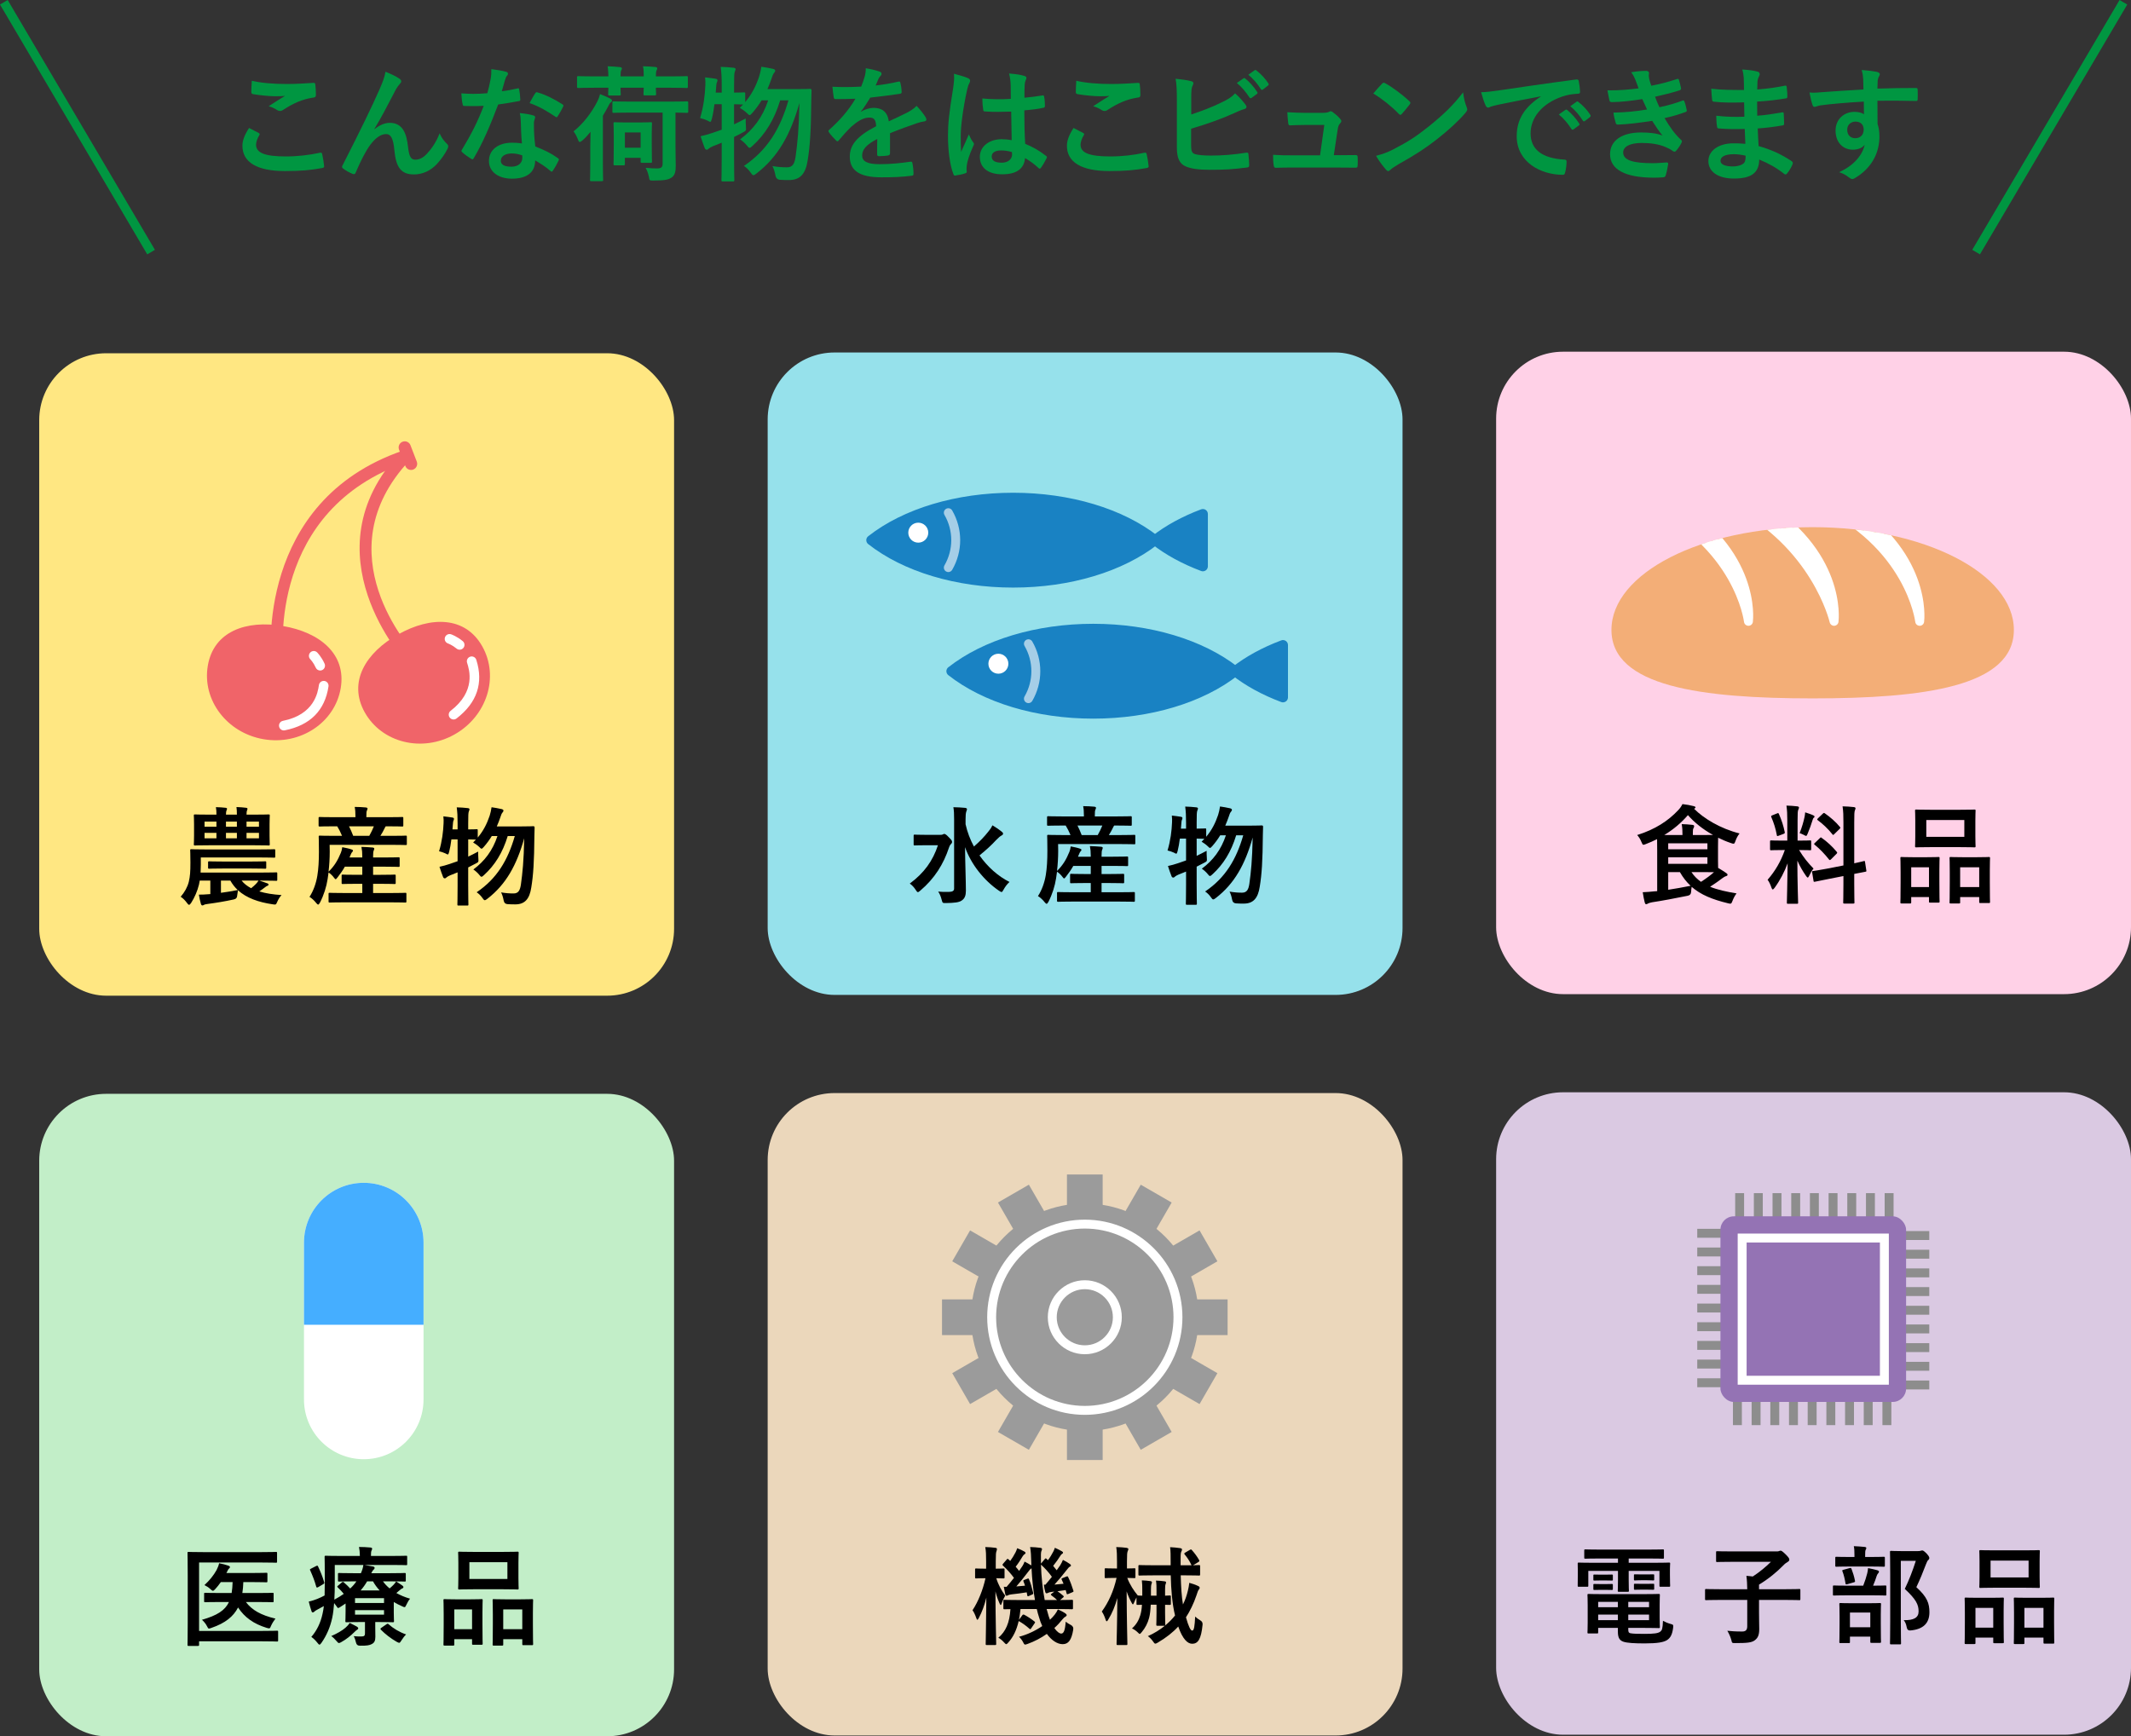 <?xml version="1.0" encoding="UTF-8"?><svg id="_レイヤー_2" xmlns="http://www.w3.org/2000/svg" xmlns:xlink="http://www.w3.org/1999/xlink" viewBox="0 0 477.567 389.181"><rect x="0" y="0" width="477.567" height="389.181" fill="#333333" stroke="none"/><defs><style>.cls-1{fill:#45aeff;}.cls-2{fill:#96e1eb;}.cls-3{fill:#009641;}.cls-4{fill:#ffe782;}.cls-5{fill:#fff;}.cls-6{fill:#9b9b9b;}.cls-7{fill:none;}.cls-8{fill:#8d8d8d;}.cls-9{fill:#f3ae77;}.cls-10{fill:#ffd1e7;}.cls-11{fill:#a5cee7;}.cls-12{fill:#ebd7bb;}.cls-13{fill:#9473b4;}.cls-14{fill:#dac9e2;}.cls-15{fill:#c2eec8;}.cls-16{fill:#1982c3;}.cls-17{fill:#f06469;}.cls-18{clip-path:url(#clippath);}</style><clipPath id="clippath"><path class="cls-7" d="M451.317,141.191c0,12.717-20.189,15.351-45.092,15.351s-45.092-2.634-45.092-15.351,20.189-23.026,45.092-23.026,45.092,10.309,45.092,23.026Z"/></clipPath></defs><g id="_レイアウト"><rect class="cls-4" x="8.787" y="79.181" width="142.276" height="144" rx="15" ry="15"/><rect class="cls-2" x="172.038" y="79.008" width="142.276" height="144" rx="15" ry="15"/><rect class="cls-10" x="335.29" y="78.834" width="142.276" height="144" rx="15" ry="15"/><rect class="cls-15" x="8.787" y="245.181" width="142.276" height="144" rx="15" ry="15"/><rect class="cls-12" x="172.038" y="245.008" width="142.276" height="144" rx="15" ry="15"/><rect class="cls-14" x="335.29" y="244.834" width="142.276" height="144" rx="15" ry="15"/><path d="M45,193.905c0,.528-.024,1.104-.048,1.68h13.609c2.352,0,3.168-.048,3.312-.048.24,0,.265.024.265.264v1.368c0,.24-.024.264-.265.264-.144,0-.96-.048-3.312-.048h-.433c.624.192,1.393.48,1.872.648.12.048.168.12.168.24,0,.144-.048.216-.216.264-.168.048-.312.144-.648.408-.312.24-.72.552-1.199.864,1.416.432,3.096.696,4.992.816-.384.384-.744.984-1.008,1.608-.24.576-.288.576-1.032.456-3.097-.456-5.809-1.392-7.729-3.145-.071.36-.119.768-.168,1.152q-.023.768-.768.912c-1.944.432-4.009.768-5.833,1.008-.407.048-.72.12-.863.216-.12.072-.217.12-.36.12-.096,0-.216-.072-.312-.336-.191-.672-.336-1.32-.456-2.088.793,0,1.32-.024,2.209-.096.12,0,.239-.024.359-.024v-3.024h-2.376l-.168.888c-.36,1.464-.96,2.856-1.752,4.104-.192.288-.336.432-.48.432-.12,0-.24-.12-.432-.384-.456-.624-.96-1.128-1.44-1.416.912-1.056,1.513-2.16,1.824-3.36.288-1.248.36-2.232.36-4.296,0-1.776-.048-2.616-.048-2.736,0-.24.023-.264.264-.264.144,0,.937.048,3.216.048h12.121c2.28,0,3.049-.048,3.192-.048.24,0,.265.024.265.264v1.368c0,.24-.024.264-.265.264-.144,0-.912-.048-3.192-.048h-13.225v1.705ZM56.881,182.6c2.353,0,3.168-.048,3.312-.048.24,0,.264.024.264.264,0,.144-.048.672-.048,1.944v2.544c0,1.248.048,1.776.048,1.92,0,.264-.023.288-.264.288-.145,0-.96-.048-3.312-.048h-9.865c-2.328,0-3.168.048-3.312.048-.24,0-.265-.024-.265-.288,0-.144.048-.672.048-1.92v-2.544c0-1.272-.048-1.776-.048-1.944,0-.24.024-.264.265-.264.144,0,.983.048,3.312.048h1.488c0-.72-.023-1.128-.12-1.68.889.024,1.561.072,2.185.144.216.024.312.12.312.216,0,.12-.072.264-.12.384-.072.168-.12.408-.12.936h2.448c0-.768-.024-1.152-.097-1.704.889.024,1.513.096,2.16.168.217.024.312.12.312.216,0,.12-.048.24-.096.36-.072.168-.12.36-.12.96h1.632ZM48.504,185.312v-1.152h-2.664v1.152h2.664ZM48.504,187.904v-1.224h-2.664v1.224h2.664ZM50.064,194.673c-2.256,0-3.024.048-3.168.048-.24,0-.265-.024-.265-.264v-1.104c0-.264.024-.288.265-.288.144,0,.912.048,3.168.048h6.168c2.232,0,3.001-.048,3.145-.048.265,0,.288.024.288.24v1.152c0,.24-.023.264-.288.264-.144,0-.912-.048-3.145-.048h-6.168ZM49.513,200.121c1.271-.168,2.616-.384,3.768-.624-.647-.6-1.2-1.296-1.656-2.112h-2.111v2.736ZM50.641,185.312h2.448v-1.152h-2.448v1.152ZM53.089,187.904v-1.224h-2.448v1.224h2.448ZM54.145,197.385c.552.696,1.272,1.248,2.137,1.704.407-.312.744-.624,1.08-.96.191-.216.407-.456.575-.744h-3.792ZM55.249,184.16v1.152h2.784v-1.152h-2.784ZM58.033,186.68h-2.784v1.224h2.784v-1.224Z"/><path d="M77.184,202.257c-2.328,0-3.12.048-3.264.048-.265,0-.288-.024-.288-.288v-1.632c0-.24.023-.264.288-.264.144,0,.936.048,3.264.048h4.009v-2.064h-1.272c-2.208,0-2.952.048-3.096.048-.24,0-.265-.024-.265-.264v-1.584c0-.24.024-.264.265-.264.144,0,.888.048,3.096.048h1.272v-1.824h-3.912c-.456.816-1.009,1.608-1.633,2.4-.216.288-.336.408-.432.408s-.192-.12-.36-.336c-.408-.552-.84-.912-1.224-1.176l-.216,1.512c-.265,1.704-.841,3.552-1.704,5.232-.192.312-.288.456-.408.456-.097,0-.216-.096-.384-.288-.48-.624-1.129-1.2-1.561-1.44.888-1.344,1.488-3.096,1.752-4.705.264-1.584.36-3.36.36-5.448,0-2.208-.048-3.168-.048-3.312,0-.24.023-.264.264-.264.144,0,.937.048,3.192.048h1.776c-.336-.816-.721-1.536-1.08-2.136h-.673c-2.304,0-3.072.048-3.216.048-.264,0-.288-.024-.288-.264v-1.584c0-.264.024-.288.288-.288.144,0,.912.048,3.216.048h4.753v-.216c0-.912-.048-1.512-.168-2.088.888,0,1.704.048,2.496.12.24.024.384.12.384.24,0,.168-.071.288-.144.456-.097.216-.12.504-.12,1.248v.24h4.776c2.304,0,3.097-.048,3.24-.048.24,0,.264.024.264.288v1.584c0,.24-.023.264-.264.264-.144,0-.96-.048-3.265-.048h-.407c-.097.12-.168.24-.24.408-.288.6-.601,1.176-.96,1.728h2.52c2.257,0,3.024-.048,3.169-.048.216,0,.239.024.239.264v1.584c0,.24-.023.264-.239.264-.145,0-.937-.048-3.192-.048h-13.873l.023,1.512c0,1.512-.096,3.072-.264,4.512,1.344-1.296,2.088-2.616,2.76-4.248.145-.336.24-.744.312-1.248.744.144,1.56.312,2.088.504.288.096.312.192.312.288,0,.12-.072.192-.168.288-.145.144-.312.504-.456.864l-.145.36h2.856v-.264c0-.936-.048-1.368-.192-2.112.889.024,1.681.072,2.496.144.24.024.385.12.385.24,0,.168-.072.312-.145.48-.072.192-.12.504-.12,1.248v.264h2.568c2.232,0,2.977-.048,3.12-.048.24,0,.265.024.265.264v1.632c0,.24-.024.264-.265.264-.144,0-.888-.048-3.12-.048h-2.568v1.824h1.704c2.209,0,2.952-.048,3.097-.048.24,0,.264.024.264.264v1.584c0,.24-.023.264-.264.264-.145,0-.888-.048-3.097-.048h-1.704v2.064h3.913c2.328,0,3.144-.048,3.288-.048.24,0,.264.024.264.264v1.632c0,.264-.023.288-.264.288-.145,0-.96-.048-3.288-.048h-10.346ZM78.216,185.216c.336.648.648,1.368.937,2.136h3.601c.407-.72.743-1.416,1.031-2.136h-5.568Z"/><path d="M101.159,188.144c-.12.984-.288,1.968-.504,2.808-.12.408-.168.576-.312.576-.097,0-.265-.096-.528-.24-.384-.192-1.008-.384-1.416-.48.672-2.232.936-4.416,1.008-6.289.024-.456.024-.936-.048-1.536.647.072,1.44.168,2.016.264.265.048.36.144.36.288s-.024.216-.096.384c-.097.192-.12.432-.145.816-.023.384-.048.768-.096,1.176h1.152v-1.32c0-1.704-.048-2.424-.192-3.625.888.024,1.656.072,2.473.168.239.024.384.12.384.24,0,.192-.072.312-.145.504-.119.288-.144.888-.144,2.665v1.368c1.272,0,1.752-.048,1.872-.048.24,0,.264.024.264.24v1.632c1.272-1.512,2.064-3.096,2.665-4.872.191-.624.336-1.2.432-1.92.648.096,1.561.24,2.256.408.265.072.408.168.408.336s-.072.288-.24.48-.288.504-.479,1.104c-.216.648-.48,1.296-.769,1.968h5.593c1.824,0,2.4-.048,2.544-.048.265,0,.336.072.336.312-.023.648-.048,1.296-.048,1.872-.048,5.736-.24,8.785-.696,11.545-.384,2.568-1.439,3.792-3.576,3.792-.432,0-1.104,0-1.728-.048q-.744-.048-.889-.84c-.144-.768-.336-1.344-.576-1.8,1.104.192,1.944.24,2.809.24,1.08,0,1.44-.72,1.632-1.992.36-2.592.648-5.256.744-10.369-1.704,6.048-4.08,10.321-8.232,13.537-.288.216-.456.336-.6.336-.168,0-.288-.144-.505-.456-.407-.6-.888-1.032-1.319-1.32,4.536-3.072,6.984-7.176,8.544-12.601h-1.584c-1.128,3.72-2.88,6.529-5.304,8.737-.265.264-.433.384-.576.384-.145,0-.265-.12-.48-.408-.408-.504-.912-.936-1.344-1.224,2.52-1.848,4.344-4.272,5.4-7.489h-1.272c-.504.84-1.104,1.656-1.776,2.424-.264.288-.384.408-.504.408-.144,0-.264-.12-.527-.384-.456-.432-.961-.768-1.368-1.008l.624-.648c-.24,0-.769-.024-1.729-.048v3.864c.696-.336,1.44-.696,2.232-1.128,0,.432,0,1.08.048,1.608.048.72.048.744-.601,1.08-.575.312-1.128.6-1.68.864v4.056c0,2.736.048,4.104.048,4.225,0,.24-.023.264-.264.264h-1.944c-.24,0-.264-.024-.264-.264,0-.144.048-1.488.048-4.2v-2.977c-.553.24-1.128.456-1.681.672-.359.168-.647.312-.768.432-.145.144-.265.24-.408.24-.168,0-.288-.072-.384-.264-.288-.696-.576-1.584-.816-2.328.792-.168,1.464-.36,2.256-.624.601-.192,1.2-.408,1.801-.624v-4.896h-1.393Z"/><path d="M210.724,187.13c.288,0,.433-.024.576-.096.12-.048.192-.12.288-.12.192,0,.48.144,1.009.72.647.648.768.816.768,1.08,0,.192-.072.312-.24.48s-.288.312-.479.864c-1.177,3.576-3.192,6.864-6.409,9.577-.264.216-.408.336-.527.336-.145,0-.265-.144-.48-.48-.408-.648-.864-1.104-1.344-1.44,3.216-2.376,5.16-5.088,6.312-8.593h-2.688c-1.776,0-2.353.048-2.496.048-.24,0-.265-.024-.265-.264v-1.896c0-.24.024-.264.265-.264.144,0,.72.048,2.496.048h3.216ZM216.389,184.754c.384,1.752,1.032,3.433,1.872,4.993,1.32-1.152,2.28-2.136,3.336-3.48.36-.432.576-.768.816-1.272.84.504,1.512.96,2.04,1.392.264.216.336.312.336.48,0,.192-.144.312-.336.408-.288.144-.672.456-1.272,1.08-.888.984-2.111,2.112-3.672,3.384,1.824,2.592,4.177,4.68,6.721,5.952-.48.432-.96,1.032-1.344,1.752-.192.336-.288.504-.433.504-.12,0-.288-.096-.576-.288-3.336-2.28-6.24-5.88-7.608-9.769.024,3.504.192,7.488.192,9.769,0,1.032-.24,1.752-.961,2.208-.575.408-1.632.528-3.528.552-.72,0-.743.024-.936-.72-.192-.768-.48-1.44-.792-1.848.744.072,1.584.096,2.376.072.84-.024,1.2-.216,1.2-.768v-15.481c0-1.248-.024-1.92-.168-2.736.864.024,1.848.048,2.641.144.239.024.407.144.407.264,0,.24-.12.432-.168.624-.096.312-.144.792-.144,1.68v1.104Z"/><path d="M240.436,202.083c-2.328,0-3.12.048-3.264.048-.265,0-.288-.024-.288-.288v-1.632c0-.24.023-.264.288-.264.144,0,.936.048,3.264.048h4.009v-2.064h-1.272c-2.208,0-2.952.048-3.096.048-.24,0-.265-.024-.265-.264v-1.584c0-.24.024-.264.265-.264.144,0,.888.048,3.096.048h1.272v-1.824h-3.912c-.456.816-1.009,1.608-1.633,2.4-.216.288-.336.408-.432.408s-.192-.12-.36-.336c-.408-.552-.84-.912-1.224-1.176l-.216,1.512c-.265,1.704-.841,3.552-1.704,5.232-.192.312-.288.456-.408.456-.097,0-.216-.096-.384-.288-.48-.624-1.129-1.2-1.561-1.44.888-1.344,1.488-3.096,1.752-4.705.264-1.584.36-3.36.36-5.448,0-2.208-.048-3.168-.048-3.312,0-.24.023-.264.264-.264.144,0,.937.048,3.192.048h1.776c-.336-.816-.721-1.536-1.08-2.136h-.673c-2.304,0-3.072.048-3.216.048-.264,0-.288-.024-.288-.264v-1.584c0-.264.024-.288.288-.288.144,0,.912.048,3.216.048h4.753v-.216c0-.912-.048-1.512-.168-2.088.888,0,1.704.048,2.496.12.24.024.384.12.384.24,0,.168-.071.288-.144.456-.097.216-.12.504-.12,1.248v.24h4.776c2.304,0,3.097-.048,3.24-.048.24,0,.264.024.264.288v1.584c0,.24-.023.264-.264.264-.144,0-.96-.048-3.265-.048h-.407c-.097.12-.168.24-.24.408-.288.6-.601,1.176-.96,1.728h2.52c2.257,0,3.024-.048,3.169-.048.216,0,.239.024.239.264v1.584c0,.24-.023.264-.239.264-.145,0-.937-.048-3.192-.048h-13.873l.023,1.512c0,1.512-.096,3.072-.264,4.512,1.344-1.296,2.088-2.616,2.76-4.248.145-.336.24-.744.312-1.248.744.144,1.56.312,2.088.504.288.096.312.192.312.288,0,.12-.072.192-.168.288-.145.144-.312.504-.456.864l-.145.36h2.856v-.264c0-.936-.048-1.368-.192-2.112.889.024,1.681.072,2.496.144.24.024.385.12.385.24,0,.168-.072.312-.145.48-.072.192-.12.504-.12,1.248v.264h2.568c2.232,0,2.977-.048,3.12-.048.24,0,.265.024.265.264v1.632c0,.24-.024.264-.265.264-.144,0-.888-.048-3.12-.048h-2.568v1.824h1.704c2.209,0,2.952-.048,3.097-.048.24,0,.264.024.264.264v1.584c0,.24-.023.264-.264.264-.145,0-.888-.048-3.097-.048h-1.704v2.064h3.913c2.328,0,3.144-.048,3.288-.048.24,0,.264.024.264.264v1.632c0,.264-.023.288-.264.288-.145,0-.96-.048-3.288-.048h-10.346ZM241.468,185.042c.336.648.648,1.368.937,2.136h3.601c.407-.72.743-1.416,1.031-2.136h-5.568Z"/><path d="M264.411,187.97c-.12.984-.288,1.968-.504,2.808-.12.408-.168.576-.312.576-.097,0-.265-.096-.528-.24-.384-.192-1.008-.384-1.416-.48.672-2.232.936-4.416,1.008-6.289.024-.456.024-.936-.048-1.536.647.072,1.44.168,2.016.264.265.048.36.144.36.288s-.024.216-.096.384c-.097.192-.12.432-.145.816-.023.384-.048.768-.096,1.176h1.152v-1.32c0-1.704-.048-2.424-.192-3.625.888.024,1.656.072,2.473.168.239.024.384.12.384.24,0,.192-.072.312-.145.504-.119.288-.144.888-.144,2.665v1.368c1.272,0,1.752-.048,1.872-.048.24,0,.264.024.264.24v1.632c1.272-1.512,2.064-3.096,2.665-4.872.191-.624.336-1.2.432-1.92.648.096,1.561.24,2.256.408.265.072.408.168.408.336s-.072.288-.24.48-.288.504-.479,1.104c-.216.648-.48,1.296-.769,1.968h5.593c1.824,0,2.4-.048,2.544-.048.265,0,.336.072.336.312-.023.648-.048,1.296-.048,1.872-.048,5.736-.24,8.785-.696,11.545-.384,2.568-1.439,3.792-3.576,3.792-.432,0-1.104,0-1.728-.048q-.744-.048-.889-.84c-.144-.768-.336-1.344-.576-1.8,1.104.192,1.944.24,2.809.24,1.08,0,1.44-.72,1.632-1.992.36-2.592.648-5.256.744-10.369-1.704,6.048-4.08,10.321-8.232,13.537-.288.216-.456.336-.6.336-.168,0-.288-.144-.505-.456-.407-.6-.888-1.032-1.319-1.32,4.536-3.072,6.984-7.176,8.544-12.601h-1.584c-1.128,3.72-2.88,6.529-5.304,8.737-.265.264-.433.384-.576.384-.145,0-.265-.12-.48-.408-.408-.504-.912-.936-1.344-1.224,2.52-1.848,4.344-4.272,5.4-7.489h-1.272c-.504.84-1.104,1.656-1.776,2.424-.264.288-.384.408-.504.408-.144,0-.264-.12-.527-.384-.456-.432-.961-.768-1.368-1.008l.624-.648c-.24,0-.769-.024-1.729-.048v3.864c.696-.336,1.44-.696,2.232-1.128,0,.432,0,1.08.048,1.608.048.72.048.744-.601,1.08-.575.312-1.128.6-1.68.864v4.056c0,2.736.048,4.104.048,4.225,0,.24-.023.264-.264.264h-1.944c-.24,0-.264-.024-.264-.264,0-.144.048-1.488.048-4.2v-2.977c-.553.24-1.128.456-1.681.672-.359.168-.647.312-.768.432-.145.144-.265.24-.408.24-.168,0-.288-.072-.384-.264-.288-.696-.576-1.584-.816-2.328.792-.168,1.464-.36,2.256-.624.601-.192,1.2-.408,1.801-.624v-4.896h-1.393Z"/><path d="M371.383,190.629c0-1.176-.024-2.017-.024-2.544-.792.408-1.632.768-2.496,1.104-.264.096-.432.168-.552.168-.192,0-.264-.168-.456-.624-.264-.672-.6-1.176-.96-1.56,4.08-1.272,6.984-3.216,9.169-5.544.408-.408.72-.864.983-1.392.889.096,1.801.264,2.521.456.216.048.408.144.408.264s-.072.192-.24.288l-.072.048c2.112,2.136,5.857,4.44,10.178,5.521-.385.48-.696,1.056-.912,1.68-.168.456-.24.624-.433.624-.144,0-.312-.048-.576-.144-1.008-.336-1.968-.744-2.88-1.2,0,.36-.024.984-.024,1.992v3.12c0,.744,0,1.272.024,1.656.696.408,1.272.768,1.824,1.152.168.12.288.24.288.384,0,.168-.145.264-.36.312-.216.072-.456.192-.768.432-.816.6-1.608,1.2-2.784,1.944,1.632.672,3.624,1.104,5.928,1.488-.359.456-.672,1.056-.912,1.68-.264.672-.288.72-1.031.528-3.433-.84-6.049-1.873-8.113-3.672-.072.336-.096.696-.12,1.056q-.023.792-.768.936c-2.929.6-5.785,1.128-7.993,1.464-.408.072-.768.192-.936.288-.12.072-.217.144-.408.144-.12,0-.216-.12-.288-.36-.168-.648-.336-1.536-.456-2.329,1.032-.048,1.704-.096,2.568-.192l.672-.048v-9.121ZM377.047,187.173v-.192c0-.84-.023-1.392-.168-2.256.889.024,1.561.072,2.425.168.24.024.359.144.359.264,0,.216-.048.336-.144.48-.12.192-.144.432-.144,1.056v.48h2.04c1.128,0,1.92,0,2.472-.024-2.256-1.248-4.176-2.784-5.616-4.44-1.513,1.752-3.265,3.216-5.305,4.464h4.08ZM373.855,189.021v1.344h8.784v-1.344h-8.784ZM382.64,192.166h-8.784v1.464h8.784v-1.464ZM373.855,199.438c1.584-.24,3.216-.528,5.016-.888-.912-.84-1.704-1.848-2.399-3.072h-2.616v3.96ZM379.063,195.478c.576.888,1.296,1.584,2.136,2.184,1.225-.792,2.16-1.488,2.904-2.16-.552,0-1.416-.024-2.688-.024h-2.353Z"/><path d="M400.543,183.957c0-1.536-.048-2.304-.192-3.384.888.024,1.608.072,2.424.168.24.024.385.144.385.24,0,.216-.072.336-.145.504-.144.288-.168.792-.168,2.424v4.512h.192c1.848,0,2.448-.048,2.592-.048.24,0,.265.024.265.264v1.704c0,.216-.024.24-.265.24-.144,0-.72-.048-2.448-.048,1.009,1.656,1.944,2.832,3.24,4.152-.359.432-.695,1.008-.96,1.584-.144.288-.24.432-.336.432s-.216-.12-.384-.36c-.696-1.008-1.368-2.112-1.944-3.433,0,4.752.168,9.049.168,9.409,0,.24-.024.264-.288.264h-1.968c-.24,0-.265-.024-.265-.264,0-.36.12-4.321.168-8.809-.72,1.944-1.68,3.792-2.904,5.473-.191.24-.312.384-.432.384-.096,0-.192-.12-.288-.408-.216-.672-.576-1.416-.864-1.752,1.729-1.992,2.977-4.152,3.864-6.672h-.432c-1.872,0-2.473.048-2.616.048-.24,0-.264-.024-.264-.24v-1.704c0-.24.023-.264.264-.264.144,0,.744.048,2.616.048h.984v-4.464ZM398.238,182.324c.288-.12.312-.096.433.144.624,1.417,1.008,2.641,1.296,4.033.048.24,0,.312-.312.432l-1.032.384c-.359.144-.384.12-.432-.144-.264-1.44-.672-2.736-1.224-4.008-.097-.264-.049-.312.264-.432l1.008-.408ZM404.407,183.117c.048-.24.12-.672.144-1.032.648.216,1.393.456,1.824.672.192.096.265.168.265.288s-.049.192-.145.24c-.144.096-.216.264-.288.528-.288.984-.648,1.944-1.104,3.048-.144.36-.216.504-.359.504-.096,0-.24-.072-.48-.216-.359-.192-.744-.336-.96-.408.504-1.248.889-2.592,1.104-3.624ZM413.12,193.989v-9.601c0-1.704-.024-2.448-.192-3.648.912.024,1.704.072,2.544.168.216.024.36.12.36.264,0,.168-.072.288-.145.48-.119.288-.144.888-.144,2.664v9.193c1.393-.288,1.944-.456,2.16-.504s.216-.024.264.24l.288,1.872c.024.216.024.24-.239.288-.169.048-.816.144-2.473.48v2.232c0,2.665.048,4.033.048,4.152,0,.24-.023.264-.264.264h-1.992c-.24,0-.265-.024-.265-.264,0-.144.049-1.464.049-4.128v-1.776l-3.289.648c-2.088.408-2.855.576-3.096.624s-.288.024-.312-.192l-.312-1.896c-.048-.264-.024-.264.216-.312.24-.048,1.032-.12,3.12-.528l3.673-.72ZM407.839,187.869c.12-.12.168-.168.217-.168.071,0,.119.048.239.144,1.104.768,2.353,1.896,3.312,3.072.168.216.168.264-.072.504l-1.176,1.176c-.264.24-.312.24-.479.048-.984-1.248-2.064-2.376-3.169-3.265-.096-.096-.168-.144-.168-.192,0-.072.072-.144.192-.264l1.104-1.056ZM408.487,182.396c.216-.192.24-.24.456-.096,1.2.84,2.424,1.872,3.385,3.048.144.168.144.264-.072.456l-1.152,1.128c-.264.264-.312.288-.456.072-.984-1.248-2.208-2.376-3.265-3.145-.168-.12-.191-.24.049-.456l1.056-1.008Z"/><path d="M426.15,202.51c-.24,0-.265-.024-.265-.288,0-.144.049-.816.049-4.488v-2.232c0-2.304-.049-2.976-.049-3.144,0-.24.024-.264.265-.264.168,0,.768.048,2.544.048h3.145c1.8,0,2.4-.048,2.568-.048.239,0,.264.024.264.264,0,.144-.048.84-.048,2.736v2.52c0,3.6.048,4.296.048,4.44,0,.24-.024.264-.264.264h-1.872c-.217,0-.24-.024-.24-.264v-.984h-3.984v1.152c0,.264-.024.288-.265.288h-1.896ZM428.311,198.838h3.984v-4.44h-3.984v4.44ZM439.255,181.508c2.28,0,3.049-.048,3.217-.048.24,0,.264.024.264.264,0,.168-.048.792-.048,2.232v3.48c0,1.44.048,2.064.048,2.208,0,.264-.023.288-.264.288-.168,0-.937-.048-3.217-.048h-6.624c-2.256,0-3.049.048-3.192.048-.24,0-.264-.024-.264-.288,0-.144.048-.768.048-2.208v-3.48c0-1.44-.048-2.064-.048-2.232,0-.24.023-.264.264-.264.144,0,.937.048,3.192.048h6.624ZM431.694,187.581h8.521v-3.769h-8.521v3.769ZM437.144,202.51c-.217,0-.24-.024-.24-.264,0-.168.048-.84.048-4.512v-2.232c0-2.28-.048-2.976-.048-3.12,0-.264.023-.288.24-.288.168,0,.792.048,2.64.048h3.312c1.848,0,2.472-.048,2.616-.048.24,0,.264.024.264.288,0,.144-.048.84-.048,2.76v2.568c0,3.6.048,4.272.048,4.416,0,.264-.023.288-.264.288h-1.896c-.24,0-.264-.024-.264-.288v-1.056h-4.272v1.176c0,.24-.024.264-.264.264h-1.872ZM439.279,198.838h4.272v-4.44h-4.272v4.44Z"/><path d="M44.616,365.569h14.161c2.304,0,3.12-.048,3.288-.048.24,0,.264.024.264.264v1.896c0,.24-.023.264-.264.264-.168,0-.984-.048-3.288-.048h-14.161v.768c0,.24-.024.264-.288.264h-2.04c-.24,0-.265-.024-.265-.264,0-.144.048-1.776.048-5.088v-10.393c0-3.289-.048-4.92-.048-5.064,0-.24.024-.264.265-.264.144,0,.96.048,3.191.048h13.201c2.232,0,3.001-.048,3.145-.048.24,0,.265.024.265.264v1.896c0,.24-.024.264-.265.264-.144,0-.912-.048-3.145-.048h-14.064v15.337ZM49.296,359.088c-2.328,0-3.144.048-3.288.048-.24,0-.264-.024-.264-.264v-1.608c0-.216.023-.24.264-.24.145,0,.96.048,3.288.048h2.616c.12-.72.192-1.536.217-2.448h-2.641c-.384.576-.816,1.08-1.248,1.56-.24.264-.384.384-.528.384-.144,0-.288-.12-.6-.408-.384-.36-.816-.624-1.296-.864,1.128-1.032,2.063-2.185,2.712-3.36.288-.576.479-1.056.576-1.536.864.168,1.416.312,2.112.552.191.072.312.144.312.312,0,.144-.096.24-.216.336-.12.096-.24.288-.408.672-.048.12-.096.216-.168.312h5.904c2.137,0,2.881-.048,3.024-.048.24,0,.264.024.264.264v1.584c0,.264-.023.288-.264.288-.144,0-.888-.048-3.024-.048h-2.112c-.023.864-.096,1.68-.216,2.448h3.433c2.353,0,3.145-.048,3.288-.048.264,0,.288.024.288.24v1.608c0,.24-.024.264-.288.264-.144,0-.936-.048-3.288-.048h-2.641c1.32,1.776,3.36,2.953,6.625,3.72-.408.528-.721,1.032-1.008,1.656-.145.384-.217.528-.433.528-.12,0-.288-.048-.552-.12-2.881-.888-4.921-2.328-6.385-4.561-1.032,2.016-2.856,3.504-5.929,4.561-.288.096-.456.168-.576.168-.191,0-.264-.144-.456-.528-.264-.528-.672-1.032-1.128-1.44,3.36-.96,5.161-2.088,6.049-3.984h-2.017Z"/><path d="M85.825,354.456c.407.576.911,1.104,1.487,1.584.36-.288.648-.576.912-.84.265-.288.433-.504.553-.72.407.24,1.008.648,1.416.936.191.144.216.24.216.336,0,.12-.096.24-.24.288-.216.072-.384.216-.72.504l-.624.528c.888.504,1.896.936,3.072,1.272-.288.336-.576.816-.792,1.296-.192.432-.288.6-.456.6-.12,0-.288-.072-.576-.216-.648-.288-1.272-.6-1.824-.936v2.328c0,1.224.048,1.8.048,1.944,0,.24-.024.264-.288.264-.144,0-1.152-.048-3.145-.048h-.768v1.032c0,.888.023,1.512.023,2.28,0,.912-.239,1.344-.815,1.632-.48.264-1.104.384-2.616.36q-.744.024-.912-.72c-.096-.456-.288-1.056-.504-1.416.768.072,1.176.072,1.656.072.72,0,.863-.192.863-.696v-2.544h-.983c-1.969,0-3.001.048-3.145.048-.24,0-.264-.024-.264-.264,0-.144.048-.84.048-2.208v-1.729l-1.248.816c-.192.12-.312.192-.408.192-.12,0-.192-.096-.336-.336-.216-.312-.408-.552-.576-.768-.096,1.248-.216,2.328-.433,3.336-.455,2.088-1.248,3.912-2.399,5.568-.192.264-.312.408-.456.408-.12,0-.24-.12-.456-.408-.408-.528-.96-1.056-1.368-1.32,1.2-1.368,2.088-3.144,2.52-5.208.12-.528.217-1.104.288-1.704-.456.264-.912.504-1.368.744-.359.192-.647.36-.743.48-.12.144-.217.192-.36.192-.145,0-.24-.072-.288-.264-.216-.6-.433-1.368-.624-2.16.768-.168,1.416-.408,1.92-.6.601-.24,1.128-.504,1.632-.768.024-.936.049-1.968.049-3.168,0-3.672-.049-5.304-.049-5.448,0-.264.024-.288.265-.288.144,0,.984.048,3.312.048h4.32v-.168c0-.672-.072-1.272-.192-1.848.912,0,1.704.048,2.568.12.24.024.384.12.384.264s-.072.264-.144.432c-.097.216-.12.504-.12.936v.264h4.608c2.328,0,3.12-.048,3.264-.048.24,0,.24.024.24.288v1.56c0,.24,0,.264-.24.264-.144,0-.936-.048-3.264-.048h-6.097c.648.096,1.344.216,1.92.336.24.048.384.144.384.288,0,.168-.048.264-.216.432-.191.144-.336.384-.527.792h4.152c2.352,0,3.168-.048,3.312-.048.24,0,.265.024.265.264v1.416c0,.216-.024.24-.265.24-.144,0-.96-.048-3.312-.048h-1.536ZM70.8,351.048c.312-.168.384-.144.479.072.576,1.224.96,2.16,1.368,3.504.072.24.048.312-.24.48l-1.056.624c-.145.072-.24.12-.312.12-.071,0-.119-.048-.168-.192-.359-1.32-.768-2.328-1.344-3.648-.12-.216-.12-.24.192-.408l1.08-.552ZM79.992,364.609c.192.12.288.24.288.384s-.12.24-.312.36c-.168.096-.407.336-.527.456-.864.864-1.896,1.68-2.904,2.232-.288.168-.433.24-.576.24-.168,0-.288-.144-.576-.48-.36-.432-.768-.816-1.152-1.08,1.272-.552,2.425-1.2,3.192-1.872.36-.312.721-.696.937-1.08.576.288,1.224.6,1.632.84ZM79.32,354.456c-2.353,0-3.168.048-3.312.048-.24,0-.264-.024-.264-.24v-1.416c0-.24.023-.264.264-.264.145,0,.96.048,3.312.048h1.56c.288-.648.456-1.176.553-1.848h-6.409v4.104c0,1.368-.023,2.592-.096,3.672.792-.432,1.512-.864,2.112-1.296-.384-.504-.816-.936-1.344-1.44-.192-.192-.12-.264.096-.432l.816-.696c.119-.096.191-.12.239-.12.072,0,.145.024.217.12.479.408.983.888,1.416,1.368.552-.504,1.008-1.032,1.392-1.608h-.552ZM79.561,358.225v1.08h6.504v-1.08h-6.504ZM86.064,360.913h-6.504v1.008h6.504v-1.008ZM85.081,356.496c-.576-.624-1.08-1.296-1.488-2.04h-1.32c-.432.744-.888,1.392-1.464,2.04h4.272ZM86.568,364.105c.265-.168.312-.216.505-.048,1.08.96,2.376,1.752,3.936,2.304-.336.312-.72.816-1.031,1.32-.24.384-.36.552-.528.552-.12,0-.288-.096-.576-.24-1.296-.744-2.544-1.704-3.504-2.688-.169-.168-.145-.288.119-.456l1.08-.744Z"/><path d="M99.647,368.857c-.24,0-.265-.024-.265-.288,0-.144.049-.816.049-4.488v-2.232c0-2.304-.049-2.976-.049-3.144,0-.24.024-.264.265-.264.168,0,.768.048,2.544.048h3.145c1.8,0,2.4-.048,2.568-.048.239,0,.264.024.264.264,0,.144-.048.84-.048,2.736v2.52c0,3.6.048,4.296.048,4.44,0,.24-.024.264-.264.264h-1.872c-.217,0-.24-.024-.24-.264v-.984h-3.984v1.152c0,.264-.024.288-.265.288h-1.896ZM101.808,365.185h3.984v-4.44h-3.984v4.44ZM112.752,347.855c2.28,0,3.049-.048,3.217-.048.24,0,.264.024.264.264,0,.168-.048.792-.048,2.232v3.48c0,1.44.048,2.064.048,2.208,0,.264-.023.288-.264.288-.168,0-.937-.048-3.217-.048h-6.624c-2.256,0-3.049.048-3.192.048-.24,0-.264-.024-.264-.288,0-.144.048-.768.048-2.208v-3.48c0-1.44-.048-2.064-.048-2.232,0-.24.023-.264.264-.264.144,0,.937.048,3.192.048h6.624ZM105.191,353.928h8.521v-3.769h-8.521v3.769ZM110.641,368.857c-.217,0-.24-.024-.24-.264,0-.168.048-.84.048-4.512v-2.232c0-2.28-.048-2.976-.048-3.12,0-.264.023-.288.24-.288.168,0,.792.048,2.64.048h3.312c1.848,0,2.472-.048,2.616-.048.24,0,.264.024.264.288,0,.144-.048.84-.048,2.76v2.568c0,3.6.048,4.272.048,4.416,0,.264-.023.288-.264.288h-1.896c-.24,0-.264-.024-.264-.288v-1.056h-4.272v1.176c0,.24-.024.264-.264.264h-1.872ZM112.776,365.185h4.272v-4.44h-4.272v4.44Z"/><path d="M221.139,368.731c-.216,0-.239-.024-.239-.264,0-.36.096-4.848.144-10.369-.408,1.68-.936,3.144-1.68,4.561-.145.264-.24.408-.336.408-.072,0-.145-.12-.24-.384-.24-.72-.553-1.368-.84-1.752,1.296-1.968,2.328-4.56,2.904-7.176h-.049c-1.464,0-1.896.048-2.04.048-.216,0-.24-.024-.24-.264v-1.728c0-.216.024-.24.24-.24.145,0,.576.048,2.064.048h.168v-1.68c0-1.44-.024-2.256-.192-3.168.889.024,1.536.072,2.257.168.239.024.359.12.359.264,0,.192-.048.312-.096.48-.12.288-.168.672-.168,2.232v1.704c1.176,0,1.561-.048,1.704-.048.24,0,.264.024.264.24v1.728c0,.24-.023.264-.264.264-.144,0-.504-.024-1.584-.048.456,1.512,1.152,2.712,1.992,3.912-.264.456-.576,1.104-.769,1.68-.071.264-.144.408-.239.408-.072,0-.168-.144-.288-.432-.385-.864-.648-1.656-.889-2.616.024,6.336.168,11.377.168,11.761,0,.24-.023.264-.264.264h-1.849ZM234.772,361.411c.144.6.336,1.152.528,1.656.407-.384.792-.792,1.104-1.2.288-.384.48-.696.672-1.128.553.24,1.345.648,1.729.936.192.168.24.24.24.36,0,.144-.097.24-.265.336-.191.096-.407.264-.695.624-.528.672-1.129,1.32-1.801,1.92.553.816,1.128,1.248,1.536,1.248.553,0,.864-.648,1.009-2.664.312.264.743.528,1.128.72q.695.36.552,1.104c-.384,2.304-1.08,3.216-2.353,3.216-1.2,0-2.496-.84-3.552-2.304-1.296.912-2.736,1.68-4.272,2.232-.288.096-.456.168-.576.168-.192,0-.288-.144-.48-.552-.239-.456-.575-.888-.912-1.2,1.849-.48,3.673-1.344,5.209-2.4-.288-.6-.528-1.272-.72-1.968-.192-.576-.36-1.2-.505-1.848h-3.647c-.097.864-.192,1.704-.36,2.424l.744-1.008c.144-.192.24-.24.479-.12.721.384,1.536.912,2.257,1.488.191.144.168.24.023.432l-.72,1.056c-.096.168-.168.24-.264.24-.049,0-.12-.048-.217-.144-.695-.624-1.512-1.224-2.352-1.68-.48,2.064-1.248,3.625-2.305,4.776-.24.264-.359.408-.479.408s-.265-.144-.528-.432c-.384-.432-.84-.792-1.248-1.008,1.632-1.368,2.521-3.312,2.712-6.409-.864,0-1.224.024-1.32.024-.239,0-.264-.024-.264-.264v-1.584c0-.24.024-.264.264-.264.145,0,.937.048,3.289.048h3.528c-.408-2.256-.648-4.681-.769-7.105-.24.12-.432.312-.768.792-.841,1.104-1.872,2.4-2.641,3.265l1.944-.168c-.096-.336-.216-.648-.336-.936-.097-.264-.048-.264.24-.384l.624-.24c.239-.096.287-.072.384.168.359.792.672,1.968.912,2.976.072.264.023.288-.24.408l-.696.312c-.288.12-.336.096-.384-.168l-.12-.648c-1.2.192-2.28.336-3.408.456-.384.048-.648.12-.768.192-.12.072-.217.12-.312.12-.144,0-.264-.12-.312-.312-.119-.504-.239-1.152-.336-1.704.24.024.433.024.624.024.553-.624,1.104-1.32,1.656-2.016-.647-.888-1.488-1.848-2.424-2.712-.096-.072-.145-.144-.145-.216,0-.072.049-.144.145-.264l.792-.912c.144-.192.216-.216.408-.048l.384.36c.432-.6.888-1.32,1.2-1.944.144-.264.24-.552.36-.912.6.216,1.151.48,1.656.768.168.096.216.192.216.312s-.097.192-.216.264c-.145.096-.265.216-.408.432-.408.696-.984,1.608-1.584,2.376.287.312.527.624.768.936l.769-1.128c.191-.312.336-.6.456-.96.479.24,1.08.576,1.512.864v-.432c-.048-1.92-.096-2.568-.264-3.696.888.024,1.416.072,2.231.168.24.024.433.12.433.264,0,.192-.072.312-.145.48-.12.312-.12.792-.096,2.712v.096l.864-1.032c.216-.216.216-.192.408-.024l.288.288c.479-.624.863-1.272,1.176-1.872.144-.264.264-.528.384-.912.601.264,1.128.528,1.584.792.192.12.24.192.24.312s-.096.192-.216.264c-.145.096-.24.192-.384.432-.408.648-.961,1.464-1.608,2.256.288.336.552.672.792.984.288-.384.552-.768.792-1.128.24-.408.456-.792.601-1.2.552.264,1.151.624,1.584.936.168.12.216.216.216.312,0,.144-.072.216-.265.288-.216.096-.359.336-.743.792-.841,1.104-1.824,2.256-2.688,3.216.647-.048,1.344-.12,2.04-.192l-.408-.912c-.096-.24-.072-.264.24-.384l.792-.312c.288-.12.312-.072.432.168.433.864.841,1.992,1.152,3,.072.216,0,.24-.264.36l-.864.36c-.312.12-.36.096-.408-.168l-.191-.696-1.849.264c.36.216.816.6,1.248.96.12.096.168.168.168.24,0,.072-.072.144-.168.216l-.648.552c1.776,0,2.448-.048,2.593-.048.264,0,.288.024.288.264v1.584c0,.24-.024.264-.288.264-.145,0-.937-.048-3.265-.048h-2.352l.216.744ZM234.269,355.218c.456-.528.96-1.128,1.464-1.776-.696-.984-1.512-1.896-2.448-2.736.072,2.688.384,5.544.84,7.945h2.761c-.36-.384-.816-.72-1.2-1.008-.12-.096-.192-.168-.192-.216,0-.072.072-.144.24-.264l.552-.408-.647.072c-.385.048-.601.12-.721.192-.144.072-.264.12-.384.12-.144,0-.24-.12-.288-.312-.144-.48-.24-1.08-.312-1.632l.336.024Z"/><path d="M264.604,353.106c.071,2.544.191,4.729.504,6.529.504-.984.84-1.992,1.104-3.096.12-.48.265-1.2.312-1.752.744.216,1.296.384,1.896.672.264.12.432.216.432.432,0,.192-.096.312-.216.456-.168.192-.265.552-.528,1.32-.6,1.752-1.416,3.457-2.328,4.849.576,2.064,1.032,2.976,1.393,2.976.432,0,.552-.936.672-3.144.312.312.72.6,1.128.84q.6.336.528.984c-.312,3.289-1.057,4.272-2.328,4.272-1.057,0-2.16-1.08-3.121-3.864-1.2,1.32-2.712,2.496-4.536,3.576-.288.168-.456.264-.576.264-.191,0-.312-.144-.527-.48-.312-.456-.769-.936-1.177-1.2,1.464-.648,2.713-1.44,3.816-2.328h-1.656c-.24,0-.264-.024-.264-.288,0-.144.048-.912.048-2.664v-1.776h-1.296c-.048,1.176-.145,2.112-.36,2.952-.312,1.176-.864,2.256-1.632,3.168-.24.288-.36.432-.48.432-.096,0-.191-.096-.359-.264-.456-.456-.889-.744-1.368-.96,1.008-.912,1.512-1.848,1.848-2.928.216-.72.336-1.416.384-2.376-.575,0-.863.024-.96.024-.24,0-.264-.024-.264-.264v-1.392c-.192.36-.384.72-.528,1.104-.12.264-.191.432-.264.432-.096,0-.168-.12-.312-.384-.432-.792-.792-1.584-1.104-2.52.023,6.336.168,11.377.168,11.761,0,.24-.024.264-.265.264h-1.872c-.264,0-.288-.024-.288-.264,0-.36.145-4.824.168-10.272-.479,1.776-1.151,3.384-2.016,4.8-.145.264-.264.408-.36.408-.096,0-.191-.12-.264-.408-.216-.696-.552-1.392-.84-1.776,1.487-2.04,2.64-4.512,3.312-7.537h-.288c-1.512,0-1.968.048-2.111.048-.24,0-.265-.024-.265-.264v-1.68c0-.24.024-.264.265-.264.144,0,.6.048,2.111.048h.385v-1.584c0-1.44-.024-2.256-.168-3.216.888.024,1.607.072,2.304.168.24.048.408.12.408.264,0,.192-.072.312-.144.48-.12.312-.169.696-.169,2.28v1.608c1.104,0,1.488-.048,1.633-.048.24,0,.264.024.264.264v1.68c0,.24-.023.264-.264.264-.12,0-.504-.024-1.561-.048.553,1.488,1.488,2.904,2.353,3.937.096.024.72.048,1.008.048v-1.488c0-.6,0-1.152-.096-1.944.6.024,1.368.072,1.92.168.24.048.336.12.336.264,0,.168-.048.216-.096.384-.096.264-.12.792-.12,1.32v1.296h1.248v-1.104c0-.96,0-1.488-.12-2.28.601.024,1.44.072,1.944.168.192.024.312.072.312.216s-.023.24-.096.408c-.096.24-.12.6-.12,1.272v1.32c.624-.024.937-.048,1.032-.048.24,0,.265.024.265.264v1.584c0,.24-.024.264-.265.264-.096,0-.408-.024-1.032-.024v1.752c0,1.752.048,2.52.048,2.664,0,.12,0,.168-.023.216.816-.672,1.536-1.392,2.208-2.232-.648-2.64-.888-5.785-.96-9.001h-3.744c-2.305,0-3.097.048-3.24.048-.24,0-.265-.024-.265-.264v-1.824c0-.24.024-.264.265-.264.144,0,.936.048,3.24.048h3.72v-.648c0-1.561,0-2.521-.12-3.409.841.048,1.465.096,2.257.216.264.048.408.144.408.288s-.049.312-.145.48c-.12.24-.168.48-.168,1.632v1.44h2.448c-.432-.96-.96-1.728-1.536-2.424-.144-.192-.144-.264.145-.432l.983-.576c.145-.072.216-.12.265-.12.071,0,.144.048.239.168.576.648,1.152,1.416,1.585,2.184.119.24.119.312-.192.504l-1.152.696c.84-.024,1.225-.048,1.32-.048.24,0,.264.024.264.264v1.824c0,.24-.023.264-.264.264-.144,0-.96-.048-3.24-.048h-.84Z"/><path d="M358.591,349.333c-2.328,0-3.12.048-3.265.048-.264,0-.288-.024-.288-.264v-1.561c0-.24.024-.264.288-.264.145,0,.937.048,3.265.048h10.753c2.352,0,3.144-.048,3.288-.048.24,0,.264.024.264.264v1.561c0,.24-.023.264-.264.264-.145,0-.937-.048-3.288-.048h-4.345v.96h5.881c2.208,0,2.976-.048,3.144-.048.24,0,.265.024.265.264,0,.144-.048.576-.048,1.2v1.249c0,1.92.048,2.304.048,2.448,0,.24-.024.264-.265.264h-1.872c-.239,0-.264-.024-.264-.264v-3.289h-6.889v2.04c0,1.584.048,2.256.048,2.4,0,.216-.023.24-.264.24h-1.969c-.239,0-.264-.024-.264-.24,0-.144.048-.864.048-2.4v-2.04h-6.648v3.289c0,.24-.023.264-.264.264h-1.872c-.217,0-.24-.024-.24-.264,0-.168.023-.528.023-2.448v-1.056c0-.816-.023-1.248-.023-1.392,0-.24.023-.264.24-.264.168,0,.936.048,3.144.048h5.641v-.96h-4.008ZM367.951,357.325c2.425,0,3.601-.048,3.769-.048.24,0,.264.024.264.288,0,.144-.048.624-.048,2.184v2.736c0,1.392.048,2.04.048,2.184,0,.24-.023.264-.264.264-.168,0-1.344-.048-3.769-.048h-3.048v.36c0,.648.144.744.456.84.624.12,1.632.144,3.192.144,2.088,0,3.048-.12,3.528-.504.384-.312.527-.576.6-2.424.432.24,1.08.528,1.704.696.624.168.624.192.576.84-.192,1.56-.624,2.304-1.368,2.784-.768.48-2.112.744-4.992.744-2.328,0-3.961-.096-4.801-.384-.744-.264-1.224-.768-1.224-2.208v-.888h-4.417v.984c0,.24-.023.264-.264.264h-1.896c-.216,0-.239-.024-.239-.264,0-.168.048-.744.048-2.208v-3.864c0-1.44-.048-2.088-.048-2.232,0-.264.023-.288.239-.288.168,0,1.32.048,3.601.048h8.353ZM359.839,352.957c.96,0,1.2-.024,1.344-.024.24,0,.265.024.265.216v.96c0,.144-.024.168-.265.168-.144,0-.384-.024-1.344-.024h-1.152c-.96,0-1.2.024-1.344.024-.24,0-.265-.024-.265-.192v-.96c0-.168.024-.192.265-.192.144,0,.384.024,1.344.024h1.152ZM359.839,355.069c.96,0,1.2-.024,1.344-.024.24,0,.265.024.265.216v.912c0,.192-.024.216-.265.216-.144,0-.384-.024-1.344-.024h-1.152c-.96,0-1.2.024-1.344.024-.24,0-.265-.024-.265-.216v-.937c0-.168.024-.192.265-.192.144,0,.384.024,1.344.024h1.152ZM362.575,360.253v-1.2h-4.417v1.2h4.417ZM362.575,363.158v-1.248h-4.417v1.248h4.417ZM364.903,359.053v1.2h4.656v-1.2h-4.656ZM369.56,361.91h-4.656v1.248h4.656v-1.248ZM369.031,352.909c1.032,0,1.272-.024,1.416-.024.24,0,.265.024.265.216v.936c0,.192-.024.216-.265.216-.144,0-.384-.048-1.416-.048h-1.176c-1.032,0-1.272.048-1.416.048-.24,0-.265-.024-.265-.24v-.937c0-.168.024-.192.265-.192.144,0,.384.024,1.416.024h1.176ZM369.031,355.021c1.032,0,1.272-.024,1.416-.024.24,0,.265.024.265.216v.936c0,.168-.024.192-.265.192-.144,0-.384-.024-1.416-.024h-1.176c-1.032,0-1.272.024-1.416.024-.24,0-.265-.024-.265-.192v-.96c0-.168.024-.192.265-.192.144,0,.384.024,1.416.024h1.176Z"/><path d="M385.398,358.622c-2.137,0-2.881.048-3.024.048-.24,0-.264-.024-.264-.264v-1.968c0-.24.023-.264.264-.264.144,0,.888.048,3.024.048h6.168c-.023-1.104-.048-1.944-.191-3,.456.048.96.072,1.439.144,1.536-1.008,2.929-2.16,4.057-3.288h-8.713c-2.352,0-3.168.048-3.312.048-.239,0-.264-.024-.264-.264v-1.896c0-.24.024-.264.264-.264.145,0,.961.048,3.312.048h10.177c.168,0,.336-.072.408-.096s.145-.072.312-.072c.144,0,.336.072,1.056.768.744.744.889.984.889,1.248,0,.216-.145.384-.408.528-.265.144-.576.36-1.032.84-1.345,1.368-3.168,2.904-5.353,4.224v1.032h5.977c2.136,0,2.88-.048,3.024-.048.239,0,.264.024.264.264v1.968c0,.24-.024.264-.264.264-.145,0-.889-.048-3.024-.048h-5.977v2.736c0,1.752.048,2.953.048,3.792,0,1.392-.336,2.016-1.008,2.52-.696.528-1.752.624-4.345.624-.744,0-.744.024-.912-.744-.216-.744-.552-1.464-.888-2.017.936.096,1.752.168,3.336.168.769,0,1.128-.336,1.128-1.176v-5.904h-6.168Z"/><path d="M414.078,357.589c-2.185,0-2.929.048-3.072.048-.216,0-.24-.024-.24-.264v-1.728c0-.24.024-.264.24-.264.144,0,.888.048,3.072.048h3.48c.432-1.104.672-1.92.888-2.736.096-.36.145-.696.192-1.2.647.12,1.464.288,2.088.48.216.072.36.144.36.312s-.097.288-.192.384c-.144.144-.24.36-.312.552-.217.696-.456,1.368-.816,2.208,1.872,0,2.568-.048,2.712-.048.24,0,.265.024.265.264v1.728c0,.24-.024.264-.265.264-.144,0-.888-.048-3.048-.048h-5.353ZM414.51,351.133c-2.112,0-2.808.048-2.952.048-.24,0-.264-.024-.264-.264v-1.68c0-.264.023-.288.264-.288.145,0,.84.048,2.952.048h1.08v-.432c0-.864-.023-1.44-.144-1.992.864.024,1.608.096,2.424.168.24.024.384.12.384.216,0,.168-.071.288-.168.48-.071.168-.096.456-.096,1.152v.408h1.225c2.088,0,2.784-.048,2.928-.048.24,0,.264.024.264.288v1.68c0,.24-.023.264-.264.264-.144,0-.84-.048-2.928-.048h-4.705ZM412.47,368.294c-.24,0-.264-.024-.264-.24,0-.168.048-.768.048-4.057v-1.728c0-1.872-.048-2.52-.048-2.688,0-.24.023-.264.264-.264.168,0,.792.048,2.664.048h3.457c1.872,0,2.52-.048,2.664-.048.264,0,.288.024.288.264,0,.144-.049.816-.049,2.352v1.992c0,3.288.049,3.888.049,4.032,0,.264-.024.288-.288.288h-1.849c-.24,0-.264-.024-.264-.288v-1.104h-4.561v1.2c0,.216-.024.24-.264.24h-1.849ZM414.006,355.093c-.36.096-.384.048-.432-.24-.145-.888-.36-1.848-.672-2.64-.097-.264-.049-.264.264-.36l1.32-.36c.288-.072.359-.048.456.192.288.744.6,1.729.768,2.641.048.264,0,.264-.288.36l-1.416.408ZM414.582,364.742h4.561v-3.288h-4.561v3.288ZM429.823,347.676c.288,0,.504-.024.601-.072.144-.048.239-.072.359-.072.192,0,.384.096,1.009.72.504.576.575.792.575.984s-.096.312-.216.432c-.168.12-.288.336-.504.888-.696,1.848-1.368,3.48-2.185,5.208,2.448,2.208,2.929,3.648,2.929,5.616,0,2.497-1.416,3.816-4.225,4.081q-.744.072-.864-.72c-.12-.696-.359-1.224-.672-1.584,2.257.048,3.337-.552,3.337-1.968,0-1.512-.553-2.688-3.097-5.041.984-2.04,1.752-4.032,2.473-6.289h-3.36v13.441c0,3.216.048,4.896.048,5.017,0,.24-.024.264-.265.264h-1.92c-.264,0-.288-.024-.288-.264,0-.144.048-1.729.048-4.993v-10.369c0-3.289-.048-4.896-.048-5.064,0-.24.024-.264.288-.264.145,0,.792.048,2.137.048h3.84Z"/><path d="M440.551,368.51c-.24,0-.265-.024-.265-.288,0-.144.049-.816.049-4.488v-2.232c0-2.304-.049-2.976-.049-3.144,0-.24.024-.264.265-.264.168,0,.768.048,2.544.048h3.145c1.8,0,2.4-.048,2.568-.048.239,0,.264.024.264.264,0,.144-.048.84-.048,2.736v2.52c0,3.6.048,4.296.048,4.44,0,.24-.024.264-.264.264h-1.872c-.217,0-.24-.024-.24-.264v-.984h-3.984v1.152c0,.264-.024.288-.265.288h-1.896ZM442.711,364.838h3.984v-4.44h-3.984v4.44ZM453.655,347.508c2.28,0,3.049-.048,3.217-.048.24,0,.264.024.264.264,0,.168-.048.792-.048,2.232v3.48c0,1.44.048,2.064.048,2.208,0,.264-.023.288-.264.288-.168,0-.937-.048-3.217-.048h-6.624c-2.256,0-3.049.048-3.192.048-.24,0-.264-.024-.264-.288,0-.144.048-.768.048-2.208v-3.48c0-1.44-.048-2.064-.048-2.232,0-.24.023-.264.264-.264.144,0,.937.048,3.192.048h6.624ZM446.095,353.581h8.521v-3.769h-8.521v3.769ZM451.544,368.51c-.217,0-.24-.024-.24-.264,0-.168.048-.84.048-4.512v-2.232c0-2.28-.048-2.976-.048-3.12,0-.264.023-.288.24-.288.168,0,.792.048,2.64.048h3.312c1.848,0,2.472-.048,2.616-.048.24,0,.264.024.264.288,0,.144-.048.84-.048,2.76v2.568c0,3.6.048,4.272.048,4.416,0,.264-.023.288-.264.288h-1.896c-.24,0-.264-.024-.264-.288v-1.056h-4.272v1.176c0,.24-.024.264-.264.264h-1.872ZM453.68,364.838h4.272v-4.44h-4.272v4.44Z"/><path class="cls-3" d="M57.97,29.802c.252.14.28.28.141.504-.42.644-.729,1.568-.729,2.128,0,1.764,1.82,2.632,6.636,2.632,2.717,0,5.292-.308,7.588-.812.393-.084.532,0,.589.252.14.532.392,2.044.447,2.744.028.252-.14.364-.476.42-2.604.476-4.788.672-8.344.672-6.272,0-9.492-2.016-9.492-5.656,0-1.148.42-2.352,1.484-4.004.728.364,1.428.728,2.155,1.12ZM64.298,18.827c2.044,0,4.145-.14,5.937-.252.279-.028.392.084.42.308.084.644.14,1.428.14,2.38,0,.392-.14.56-.476.588-2.66.392-4.593,1.316-6.86,2.772-.224.168-.476.252-.7.252-.196,0-.392-.056-.588-.168-.56-.364-1.148-.672-1.96-.896,1.456-.952,2.688-1.736,3.668-2.324-.616.084-1.484.084-2.296.084-1.064,0-3.332-.196-4.9-.476-.252-.056-.363-.168-.363-.504,0-.672.056-1.484.111-2.492,2.128.504,4.816.728,7.868.728Z"/><path class="cls-3" d="M83.926,28.962c1.12-.924,2.324-1.428,3.416-1.428,3.024,0,3.78,2.604,4.088,5.292.225,2.044.561,2.968,1.624,2.968,1.009,0,1.849-.504,2.633-1.344.979-1.036,2.128-2.66,2.827-4.564.561,1.26,1.12,1.82,1.624,2.324.225.196.309.392.309.588,0,.168-.028.308-.112.476-.56,1.176-1.483,2.464-2.408,3.472-1.399,1.512-3.22,2.352-5.151,2.352-2.828,0-4.032-1.484-4.396-5.432-.252-2.8-.868-3.612-1.848-3.612-1.204,0-2.408.896-3.528,2.38-1.008,1.344-2.184,3.64-3.275,6.216-.168.392-.309.448-.672.336-.757-.308-1.513-.7-2.156-1.204-.168-.112-.252-.252-.252-.364s.056-.252.14-.392c4.088-8.008,6.664-13.356,8.204-16.856.812-1.848,1.176-2.828,1.4-4.088,1.315.532,2.38,1.036,3.136,1.568.252.168.392.364.392.588,0,.168-.111.364-.308.56-.336.364-.616.784-.868,1.204-1.792,3.444-3.304,6.384-4.844,8.904l.027.056Z"/><path class="cls-3" d="M115.931,19.834c.252-.084.364-.084.42.224.14.7.224,1.54.252,2.268,0,.252-.112.308-.336.336-1.512.308-2.884.504-4.62.756-1.792,4.732-3.444,8.596-5.46,12.012-.112.196-.196.28-.308.28-.084,0-.196-.056-.336-.14-.645-.392-1.456-.98-1.933-1.428-.14-.112-.195-.196-.195-.308,0-.084.027-.196.14-.336,2.1-3.472,3.584-6.412,4.844-9.772-1.063.056-1.932.056-2.8.056-.616,0-.84,0-1.54-.028-.28,0-.336-.084-.392-.448-.141-.532-.225-1.456-.28-2.38,1.147.084,1.792.112,2.604.112,1.093,0,1.933-.028,3.221-.14.336-1.176.531-2.128.728-3.136.168-.98.168-1.4.168-2.268,1.204.168,2.408.336,3.276.588.279.056.447.224.447.42,0,.224-.084.364-.252.532-.168.224-.279.476-.447,1.036-.196.672-.42,1.54-.672,2.38,1.092-.112,2.38-.364,3.472-.616ZM116.715,27.338c-.028-.756-.057-1.204-.225-1.988,1.372.14,2.101.252,3.053.532.252.056.392.196.392.448,0,.056-.056.252-.168.588s-.14.672-.112,1.148c0,1.652.084,2.856.309,4.76,2.016.812,3.388,1.428,5.04,2.604.279.196.308.308.168.588-.421.868-.812,1.568-1.288,2.268-.084.14-.168.196-.252.196s-.168-.056-.28-.168c-1.232-1.064-2.269-1.68-3.416-2.352,0,2.8-2.016,4.088-5.208,4.088-3.08,0-5.152-1.568-5.152-3.976,0-2.436,2.017-4.088,5.181-4.088.531,0,1.315.028,2.212.168-.168-1.792-.225-3.5-.252-4.816ZM114.727,34.395c-1.4,0-2.492.56-2.492,1.624,0,.896.784,1.344,2.38,1.344,1.513,0,2.437-.812,2.437-1.988,0-.252,0-.392-.028-.56-.672-.224-1.428-.42-2.296-.42ZM119.935,20.927c.168-.28.308-.308.588-.196,1.652.448,3.864,1.568,5.488,2.632.168.112.252.196.252.308,0,.084-.028.196-.112.336-.28.616-.784,1.484-1.176,2.072-.084.14-.168.196-.252.196s-.141-.028-.252-.112c-1.652-1.12-3.668-2.352-5.796-3.052.476-.84.896-1.68,1.26-2.184Z"/><path class="cls-3" d="M132.283,33.19c0-1.148.028-2.436.056-3.64-.532.672-1.12,1.316-1.819,1.932-.28.224-.448.336-.589.336-.168,0-.279-.168-.392-.504-.308-.812-.644-1.4-1.008-1.876,2.044-1.596,3.948-4.004,5.319-6.664.28-.56.477-1.064.616-1.68.924.364,1.54.616,2.24.98.308.196.448.28.448.476s-.141.308-.309.448-.279.28-.531.812c-.393.728-.784,1.456-1.204,2.128v10.836c0,2.268.056,3.388.056,3.528,0,.28-.028.308-.336.308h-2.268c-.309,0-.337-.028-.337-.308,0-.168.057-1.26.057-3.528v-3.584ZM136.343,17.119c-.027-.868-.056-1.596-.168-2.268.98.028,1.988.112,2.8.196.252.028.393.14.393.28,0,.168-.028.252-.141.42-.111.168-.168.588-.168,1.372h5.208c0-.868-.027-1.596-.168-2.268,1.009.028,1.988.084,2.801.168.252.028.392.14.392.28,0,.168-.028.28-.14.448-.112.168-.168.588-.168,1.372h3.359c2.492,0,3.332-.056,3.528-.056.252,0,.28.028.28.308v2.016c0,.308-.028.336-.28.336-.196,0-1.036-.056-3.528-.056h-3.359c0,.868.056,1.288.056,1.4,0,.28-.028.308-.308.308h-2.213c-.279,0-.308-.028-.308-.308,0-.14.028-.532.056-1.4h-5.208c0,.868.057,1.288.057,1.4,0,.308-.028.336-.309.336h-2.212c-.279,0-.308-.028-.308-.336,0-.112.028-.532.056-1.4h-3.191c-2.492,0-3.332.056-3.5.056-.309,0-.336-.028-.336-.336v-2.016c0-.28.027-.308.336-.308.168,0,1.008.056,3.5.056h3.191ZM141.355,25.238c-2.717,0-3.668.056-3.837.056-.279,0-.279-.028-.279-.336v-1.904c0-.308,0-.336.279-.336.169,0,1.12.056,3.837.056h8.764c2.716,0,3.64-.056,3.78-.056.308,0,.336.028.336.336v1.904c0,.308-.028.336-.336.336-.112,0-.784-.028-2.521-.056v7.196c0,2.156.056,3.528.056,4.676,0,1.176-.111,2.044-.812,2.604-.729.532-1.512.756-4.172.756-.896,0-.896.028-1.036-.868-.168-.784-.42-1.456-.729-1.988,1.093.112,1.904.14,2.521.14,1.008,0,1.288-.28,1.288-1.092v-11.424h-7.14ZM137.827,37.055c-.309,0-.336-.028-.336-.308,0-.196.056-.84.056-4.368v-1.904c0-1.876-.056-2.576-.056-2.772,0-.28.027-.308.336-.308.168,0,.756.056,2.576.056h2.828c1.819,0,2.38-.056,2.575-.056.28,0,.309.028.309.308,0,.168-.057.868-.057,2.268v2.072c0,3.332.057,3.976.057,4.144,0,.28-.028.308-.309.308h-1.932c-.28,0-.308-.028-.308-.308v-.812h-3.528v1.372c0,.28-.028.308-.28.308h-1.932ZM140.039,33.106h3.528v-3.416h-3.528v3.416Z"/><path class="cls-3" d="M160.115,23.362c-.141,1.148-.336,2.296-.588,3.276-.141.476-.196.672-.364.672-.112,0-.308-.112-.616-.28-.448-.224-1.176-.448-1.651-.56.783-2.604,1.092-5.152,1.176-7.336.027-.532.027-1.092-.057-1.792.757.084,1.681.196,2.353.308.308.056.42.168.42.336s-.028.252-.112.448c-.111.224-.14.504-.168.952-.027.448-.056.896-.111,1.372h1.344v-1.54c0-1.988-.057-2.828-.225-4.228,1.036.028,1.933.084,2.885.196.279.028.447.14.447.28,0,.224-.084.364-.168.588-.14.336-.168,1.036-.168,3.108v1.596c1.484,0,2.044-.056,2.185-.056.279,0,.308.028.308.28v1.904c1.484-1.764,2.408-3.612,3.108-5.684.224-.728.392-1.4.504-2.24.756.112,1.819.28,2.632.476.308.084.476.196.476.392s-.084.336-.279.56c-.196.224-.336.588-.561,1.288-.252.756-.56,1.512-.896,2.296h6.523c2.128,0,2.8-.056,2.968-.056.309,0,.393.084.393.364-.028.756-.056,1.512-.056,2.184-.057,6.692-.28,10.248-.812,13.468-.448,2.996-1.68,4.424-4.172,4.424-.504,0-1.288,0-2.016-.056q-.868-.056-1.036-.98c-.168-.896-.393-1.568-.672-2.1,1.287.224,2.268.28,3.275.28,1.26,0,1.68-.84,1.904-2.324.42-3.024.756-6.132.868-12.096-1.988,7.056-4.761,12.04-9.604,15.792-.336.252-.532.392-.7.392-.195,0-.336-.168-.588-.532-.476-.7-1.036-1.204-1.54-1.54,5.292-3.584,8.148-8.372,9.969-14.7h-1.849c-1.315,4.34-3.359,7.616-6.188,10.192-.309.308-.504.448-.672.448s-.309-.14-.561-.476c-.476-.588-1.063-1.092-1.567-1.428,2.939-2.156,5.067-4.984,6.3-8.736h-1.484c-.588.98-1.288,1.932-2.072,2.828-.308.336-.447.476-.588.476-.168,0-.308-.14-.616-.448-.531-.504-1.119-.896-1.596-1.176l.729-.756c-.28,0-.896-.028-2.017-.056v4.508c.812-.392,1.681-.812,2.604-1.316,0,.504,0,1.26.056,1.876.056.84.056.868-.7,1.26-.672.364-1.315.7-1.96,1.008v4.732c0,3.192.057,4.788.057,4.928,0,.28-.028.308-.309.308h-2.268c-.28,0-.309-.028-.309-.308,0-.168.057-1.736.057-4.9v-3.472c-.645.28-1.316.532-1.96.784-.42.196-.756.364-.896.504-.168.168-.308.28-.476.28-.196,0-.336-.084-.448-.308-.336-.812-.672-1.848-.952-2.716.924-.196,1.708-.42,2.632-.728.7-.224,1.4-.476,2.101-.728v-5.712h-1.624Z"/><path class="cls-3" d="M199.455,34.366c0,.308-.168.448-.531.504-.364.056-1.204.14-1.988.14-.252,0-.364-.168-.364-.448,0-1.008,0-2.408.028-3.416-2.492,1.288-3.388,2.38-3.388,3.724,0,1.176.952,1.932,3.892,1.932,2.576,0,4.816-.252,6.972-.56.252-.028.364.056.393.308.14.644.252,1.624.252,2.296.027.336-.084.532-.309.532-2.407.308-4.228.364-6.943.364-4.592,0-7.028-1.372-7.028-4.62,0-2.688,1.68-4.648,5.908-6.832-.084-1.428-.42-1.988-1.68-1.932-1.316.056-2.576.896-3.864,2.016-1.204,1.176-1.904,1.988-2.8,3.052-.141.168-.225.252-.336.252-.084,0-.196-.084-.309-.196-.392-.392-1.231-1.26-1.596-1.848-.084-.112-.112-.196-.112-.252,0-.112.057-.196.196-.308,2.156-1.932,4.228-4.144,5.852-6.944-1.315.056-2.827.084-4.479.084-.252,0-.336-.14-.393-.448-.084-.448-.195-1.484-.279-2.324,2.128.112,4.312.084,6.439-.028.309-.756.561-1.428.84-2.408.112-.476.196-.952.196-1.708,1.232.196,2.464.504,3.192.784.224.084.336.28.336.476,0,.14-.057.308-.196.42-.168.14-.336.392-.476.672-.168.392-.309.756-.645,1.512,1.708-.196,3.416-.476,5.097-.868.308-.056.392.028.447.28.141.56.252,1.204.28,2.016.028.28-.084.392-.476.448-2.101.308-4.509.616-6.553.84-.644,1.036-1.26,2.072-2.1,3.108l.028.056c.896-.588,2.044-.868,2.8-.868,1.848,0,3.136.84,3.416,3.024,1.092-.504,2.688-1.232,4.116-1.96.531-.28,1.428-.784,2.128-1.512.924.98,1.651,1.96,1.96,2.464.168.252.224.448.224.616,0,.224-.14.336-.42.392-.588.084-1.148.224-1.708.42-1.82.644-3.64,1.26-6.021,2.24v4.508Z"/><path class="cls-3" d="M216.983,17.539c.308.168.42.336.42.56,0,.196-.084.392-.196.616-.196.336-.308.728-.504,1.54-.924,4.228-1.4,8.148-1.4,10.192,0,1.12,0,2.408.084,3.584.561-1.288,1.148-2.492,1.736-3.892.392.896.616,1.288.979,1.764.112.14.168.252.168.392s-.056.28-.168.448c-.979,2.212-1.315,3.444-1.428,4.256-.112.784-.056,1.204-.028,1.484.028.196-.084.28-.336.364-.531.196-1.344.364-2.1.476-.308.084-.42.056-.56-.336-.784-1.988-1.204-5.32-1.204-8.54,0-2.688.224-4.928,1.147-10.612.141-.98.309-2.184.196-3.304,1.12.28,2.632.728,3.192,1.008ZM226.615,25.015c-1.904.056-3.864.112-5.769-.028-.363,0-.476-.084-.504-.364-.112-.672-.196-1.68-.196-2.548,2.101.196,4.284.224,6.385.084,0-1.008-.028-1.904-.028-2.94-.028-1.008-.112-1.736-.364-2.744,1.624.14,2.464.252,3.389.532.308.084.504.224.504.476,0,.14-.057.224-.168.476-.112.252-.196.616-.225.98-.056.952-.056,1.68-.056,2.968,1.315-.112,2.771-.308,3.976-.504.336-.084.393.028.448.336.112.504.168,1.4.168,1.988,0,.252-.112.392-.308.42-1.009.252-2.856.476-4.312.588,0,3.136.057,5.096.196,7.504,1.652.672,3.08,1.456,4.647,2.688.252.168.28.252.141.56-.364.728-.812,1.512-1.288,2.156-.084.112-.168.168-.252.168s-.168-.056-.252-.14c-.868-.812-1.792-1.512-3.024-2.24-.224,2.352-1.819,3.64-5.124,3.64-3.22,0-5.012-1.512-5.012-3.92,0-2.296,2.072-3.948,4.9-3.948.728,0,1.567.084,2.239.224-.056-2.156-.084-4.2-.111-6.412ZM224.347,33.723c-1.315,0-2.1.476-2.1,1.344s.616,1.4,2.268,1.4c1.4,0,2.296-.812,2.296-1.82,0-.196,0-.336-.027-.56-.896-.28-1.652-.364-2.437-.364Z"/><path class="cls-3" d="M242.742,29.802c.252.14.28.28.141.504-.42.644-.729,1.568-.729,2.128,0,1.764,1.82,2.632,6.636,2.632,2.717,0,5.292-.308,7.588-.812.393-.084.532,0,.589.252.14.532.392,2.044.447,2.744.028.252-.14.364-.476.42-2.604.476-4.788.672-8.344.672-6.272,0-9.492-2.016-9.492-5.656,0-1.148.42-2.352,1.484-4.004.728.364,1.428.728,2.155,1.12ZM249.07,18.827c2.044,0,4.145-.14,5.937-.252.279-.028.392.084.42.308.084.644.14,1.428.14,2.38,0,.392-.14.56-.476.588-2.66.392-4.593,1.316-6.86,2.772-.224.168-.476.252-.7.252-.196,0-.392-.056-.588-.168-.56-.364-1.147-.672-1.96-.896,1.456-.952,2.688-1.736,3.668-2.324-.616.084-1.484.084-2.296.084-1.064,0-3.332-.196-4.9-.476-.252-.056-.363-.168-.363-.504,0-.672.056-1.484.111-2.492,2.128.504,4.816.728,7.868.728Z"/><path class="cls-3" d="M266.963,25.659c2.465-.812,4.593-1.624,6.832-2.716,1.513-.728,2.212-1.176,2.996-2.016.98.812,1.904,1.96,2.324,2.52.14.168.224.336.224.504,0,.224-.14.42-.476.504-.784.196-1.568.588-2.324.924-2.771,1.26-5.908,2.38-9.604,3.472v3.724c0,1.316.195,1.764.924,1.988.728.196,1.82.308,3.528.308,2.632,0,4.983-.196,7.896-.644.42-.056.476.056.504.392.084.784.168,1.848.168,2.436,0,.364-.168.476-.588.504-3.164.392-4.788.504-8.315.504-2.492,0-4.145-.252-5.32-.756-1.4-.588-1.988-1.904-1.988-4.2v-10.332c0-2.66-.056-3.724-.28-5.124,1.316.14,2.633.308,3.528.56.336.084.448.252.448.448s-.084.392-.196.588c-.224.448-.28,1.204-.28,2.52v3.892ZM278.667,17.566c.141-.112.252-.084.42.056.868.672,1.876,1.792,2.66,2.996.112.168.112.308-.084.448l-1.176.868c-.196.14-.336.112-.476-.084-.841-1.288-1.736-2.352-2.828-3.248l1.483-1.036ZM281.159,15.747c.168-.112.252-.084.42.056,1.036.784,2.044,1.904,2.66,2.884.112.168.14.336-.084.504l-1.12.868c-.224.168-.364.084-.476-.084-.756-1.204-1.652-2.268-2.801-3.22l1.4-1.008Z"/><path class="cls-3" d="M300.229,34.787c1.119,0,2.352-.028,3.416-.028.476-.028.588.056.615.504.028.532.028,1.232,0,1.764-.027.532-.111.56-.531.56-1.261,0-2.604-.028-3.893-.028h-10.304c-1.148,0-2.24,0-3.612.056-.308,0-.42-.14-.476-.56-.112-.588-.14-1.484-.14-2.352,1.596.112,2.632.112,4.031.112h6.496l.952-6.804h-4.508c-1.092,0-2.353.056-3.08.084-.336.028-.448-.056-.504-.532-.084-.588-.141-1.484-.196-2.408,1.876.084,2.716.14,3.893.14h3.863c1.008,0,1.26-.084,1.652-.252.112-.084.224-.112.308-.112.141,0,.28.084.42.168.504.364,1.261.98,1.708,1.54.168.168.252.336.252.504s-.084.336-.252.504c-.363.392-.447.7-.56,1.4l-.868,5.74h1.316Z"/><path class="cls-3" d="M309.72,18.771c.112-.14.252-.224.392-.224.112,0,.225.056.364.14,1.428.756,3.752,2.464,5.349,3.976.168.168.252.28.252.392s-.057.224-.168.364c-.421.56-1.345,1.68-1.736,2.1-.14.14-.224.224-.336.224s-.225-.084-.364-.224c-1.68-1.736-3.696-3.332-5.712-4.564.616-.756,1.428-1.624,1.96-2.184ZM312.156,33.526c3.415-1.764,5.235-2.94,8.063-5.208,3.416-2.772,5.292-4.564,7.672-7.616.168,1.4.42,2.352.784,3.276.084.196.14.364.14.532,0,.252-.14.476-.447.84-1.484,1.736-3.893,3.976-6.44,5.936-2.324,1.82-4.676,3.388-8.456,5.488-1.26.756-1.624,1.036-1.876,1.288-.168.168-.336.28-.504.28-.14,0-.308-.112-.476-.308-.7-.784-1.568-1.932-2.24-3.108,1.428-.392,2.296-.644,3.78-1.4Z"/><path class="cls-3" d="M345.279,21.599c-3.416.644-6.412,1.232-9.408,1.848-1.063.252-1.344.308-1.764.448-.196.084-.393.224-.616.224-.196,0-.42-.168-.532-.42-.363-.756-.672-1.736-1.036-3.024,1.429-.056,2.269-.168,4.452-.476,3.444-.504,9.604-1.428,16.828-2.38.42-.056.561.112.588.308.141.644.28,1.68.309,2.464,0,.336-.168.42-.532.42-1.316.084-2.212.224-3.416.616-4.76,1.624-7.14,4.9-7.14,8.26,0,3.612,2.575,5.572,7.447,5.88.448,0,.616.112.616.42,0,.728-.112,1.708-.308,2.408-.084.42-.196.588-.532.588-4.928,0-10.332-2.828-10.332-8.652,0-3.976,1.988-6.664,5.376-8.876v-.056ZM350.823,24.623c.14-.112.252-.084.42.056.868.672,1.876,1.792,2.66,2.996.112.168.112.308-.084.448l-1.176.868c-.196.14-.336.112-.477-.084-.84-1.288-1.735-2.352-2.828-3.248l1.484-1.036ZM353.315,22.803c.168-.112.252-.084.42.056,1.036.784,2.044,1.904,2.66,2.884.111.168.14.336-.084.504l-1.12.868c-.225.168-.364.084-.477-.084-.756-1.204-1.651-2.268-2.8-3.22l1.4-1.008Z"/><path class="cls-3" d="M366.533,17.986c-.252-.616-.504-1.176-.98-1.792,1.12-.196,2.269-.308,3.389-.308.392,0,.615.224.615.504,0,.168-.056.364-.056.532,0,.252.056.532.112.84.195.728.279.98.447,1.456,2.185-.42,3.725-.84,5.712-1.484.253-.112.393-.084.477.14.168.532.364,1.316.476,1.876.057.28-.14.448-.336.504-1.876.588-3.584,1.008-5.487,1.428.252.7.615,1.568.979,2.352,2.268-.476,3.752-.952,5.096-1.456.28-.14.42-.084.504.168.252.644.364,1.176.505,1.848.056.252.056.392-.225.504-1.399.532-3.164,1.036-4.731,1.372,1.203,2.016,2.296,3.584,3.668,4.844.279.252.279.364.14.672-.308.644-.7,1.204-1.148,1.736-.168.196-.279.28-.447.28-.112,0-.225-.056-.393-.168-.447-.364-1.008-.616-1.651-.896-1.429-.616-3.276-.896-5.265-.896-2.632,0-4.172.812-4.172,2.128,0,1.82,2.38,2.408,6.664,2.408,1.036,0,2.072-.112,3.08-.168.28,0,.364.14.336.364-.112.7-.308,1.792-.56,2.548-.084.28-.196.392-.588.42-.645.056-1.316.084-2.017.084-6.439,0-9.855-1.82-9.855-5.264,0-2.996,2.575-4.872,6.943-4.872,2.044,0,3.696.224,4.816.7-.645-.756-1.568-2.1-2.324-3.304-2.884.448-5.628.784-7.672.84-.308,0-.42-.112-.504-.392-.168-.56-.42-1.512-.504-2.296,2.8-.056,5.04-.28,7.532-.7-.28-.588-.7-1.54-1.064-2.324-2.576.392-4.648.644-6.804.672-.336,0-.504-.112-.561-.392-.084-.308-.279-1.344-.447-2.24,2.743.028,4.983-.196,6.972-.448-.225-.644-.393-1.12-.672-1.82Z"/><path class="cls-3" d="M391.005,28.906c-1.932.056-3.836.056-5.768-.112-.309,0-.42-.112-.448-.476-.112-.616-.168-1.736-.168-2.38,2.072.252,4.2.308,6.3.224-.028-1.064-.028-2.156-.056-3.22-2.688.084-4.704.084-6.692-.14-.308,0-.448-.112-.476-.392-.084-.7-.141-1.372-.196-2.52,2.436.28,4.872.28,7.336.28,0-1.036-.028-1.764-.056-2.716-.057-.644-.112-1.148-.336-1.876,1.483.084,2.688.252,3.527.504.336.112.504.504.309.84-.196.392-.393.868-.42,1.344-.028.56-.028.952-.057,1.792,2.604-.196,4.48-.504,6.132-.84.336-.084.448,0,.477.336.111.784.14,1.54.14,2.044,0,.364-.084.42-.308.448-1.988.336-3.78.56-6.468.728,0,1.12.027,2.156.027,3.164,2.128-.14,3.473-.42,5.488-.728.336-.084.42-.028.448.224.027.532.084,1.456.084,2.296,0,.28-.112.364-.42.392-1.849.308-3.137.504-5.488.672.056,1.288.112,2.66.196,3.948,2.688.756,4.983,1.764,7.42,3.388.279.252.279.336.195.672-.195.532-.783,1.568-1.231,2.072-.112.168-.225.224-.364.224-.084,0-.196-.028-.308-.14-1.708-1.344-3.444-2.324-5.572-3.192-.028,3.024-1.848,4.256-5.684,4.256-3.641,0-5.712-1.596-5.712-3.92,0-2.268,2.212-3.976,5.6-3.976.7,0,1.372,0,2.688.112-.056-1.232-.111-2.38-.14-3.332ZM388.597,34.562c-2.044,0-3.023.588-3.023,1.484,0,.728.84,1.26,2.771,1.26,1.12,0,2.156-.336,2.548-.84.225-.308.309-.784.309-1.568-.812-.196-1.82-.336-2.604-.336Z"/><path class="cls-3" d="M417.55,17.734c-.057-.812-.112-1.204-.336-2.044,1.26.084,2.604.252,3.275.392.477.084.784.28.784.532,0,.224-.084.364-.252.644-.084.168-.168.448-.224.812-.028.364-.028.728-.057,1.792,3.024-.112,5.908-.14,8.596-.14.337,0,.393.056.421.42.027.7.027,1.428,0,2.128,0,.308-.141.392-.477.364-2.912-.084-5.628-.084-8.54-.056,0,1.708,0,3.5.028,5.208.28.756.42,1.848.42,2.772,0,3.248-1.316,6.636-4.984,9.044-.476.308-.84.532-1.092.532s-.56-.196-.84-.42c-.644-.532-1.4-.896-2.128-1.12,3.276-1.456,5.236-3.808,5.74-6.16-.561.812-1.708,1.12-2.633,1.12-2.212,0-3.892-1.596-3.892-4.284,0-2.604,1.96-4.2,4.229-4.2.84,0,1.68.168,2.128.56,0-.98-.028-1.932-.028-2.856-3.528.196-7.476.532-9.688.84-.615.084-1.063.336-1.315.336-.28,0-.393-.112-.477-.392-.224-.56-.476-1.68-.699-2.828,1.036.112,1.932,0,3.416-.112,1.708-.14,5.319-.364,8.68-.56-.028-.868-.028-1.568-.056-2.324ZM413.966,29.075c0,1.232.783,1.904,1.792,1.904,1.035,0,1.903-.644,1.903-1.932,0-1.148-.728-1.792-1.848-1.792-.868,0-1.848.588-1.848,1.82Z"/><rect class="cls-3" x="16.361" y="-3.992" width="2" height="65" transform="translate(-12.069 12.761) rotate(-30.51)"/><rect class="cls-3" x="426.861" y="27.508" width="65" height="2" transform="translate(201.506 409.738) rotate(-59.478)"/><path class="cls-16" d="M258.847,121.075c-7.371-5.786-18.868-9.511-31.795-9.511s-24.424,3.726-31.795,9.511c7.371,5.786,18.868,9.511,31.795,9.511s24.424-3.726,31.795-9.511Z"/><path class="cls-16" d="M227.052,131.706c-12.75,0-24.591-3.554-32.485-9.75-.271-.212-.429-.537-.429-.88s.158-.668.429-.88c7.894-6.196,19.734-9.75,32.485-9.75s24.592,3.554,32.485,9.75c.271.212.429.537.429.88s-.158.668-.429.88c-7.895,6.196-19.735,9.75-32.485,9.75ZM197.124,121.075c7.488,5.348,18.293,8.392,29.928,8.392s22.439-3.044,29.928-8.392c-7.488-5.348-18.292-8.392-29.928-8.392s-22.439,3.044-29.928,8.392Z"/><path class="cls-16" d="M258.847,121.075c2.964,2.326,6.603,4.312,10.726,5.864v-11.727c-4.123,1.552-7.762,3.537-10.726,5.864Z"/><path class="cls-16" d="M269.572,128.058c-.133,0-.267-.024-.395-.072-4.258-1.603-7.966-3.632-11.021-6.03-.271-.212-.429-.537-.429-.88s.158-.668.429-.88c3.056-2.398,6.764-4.427,11.021-6.031.346-.128.73-.082,1.031.127.302.209.482.553.482.92v11.727c0,.367-.181.711-.482.92-.189.131-.412.199-.637.199ZM260.715,121.075c2.253,1.604,4.846,3.017,7.738,4.218v-8.436c-2.893,1.201-5.485,2.614-7.738,4.218Z"/><circle class="cls-5" cx="205.791" cy="119.397" r="2.238"/><path class="cls-11" d="M212.522,128.229c-.17,0-.343-.043-.5-.135-.479-.277-.642-.889-.364-1.367.998-1.722,1.525-3.677,1.525-5.653s-.527-3.931-1.525-5.653c-.277-.478-.114-1.09.364-1.367.478-.276,1.09-.113,1.366.364,1.174,2.026,1.795,4.328,1.795,6.656s-.621,4.629-1.795,6.656c-.186.32-.521.499-.866.499Z"/><path class="cls-16" d="M276.798,150.45c-7.371-5.786-18.868-9.511-31.795-9.511s-24.424,3.726-31.795,9.511c7.371,5.786,18.868,9.511,31.795,9.511s24.424-3.726,31.795-9.511Z"/><path class="cls-16" d="M245.003,161.081c-12.75,0-24.591-3.554-32.485-9.75-.271-.212-.429-.537-.429-.88s.158-.668.429-.88c7.894-6.196,19.734-9.75,32.485-9.75s24.593,3.554,32.486,9.75c.271.212.429.537.429.88s-.158.668-.429.88c-7.895,6.196-19.735,9.75-32.486,9.75ZM215.075,150.451c7.488,5.348,18.293,8.392,29.928,8.392s22.44-3.044,29.929-8.392c-7.488-5.348-18.293-8.392-29.929-8.392s-22.439,3.044-29.928,8.392Z"/><path class="cls-16" d="M276.798,150.45c2.964,2.326,6.603,4.312,10.726,5.864v-11.727c-4.123,1.552-7.762,3.537-10.726,5.864Z"/><path class="cls-16" d="M287.524,157.433c-.133,0-.267-.024-.395-.072-4.259-1.603-7.967-3.632-11.022-6.03-.27-.212-.428-.537-.428-.88s.158-.668.428-.88c3.057-2.399,6.765-4.428,11.022-6.031.345-.129.729-.082,1.031.127s.482.553.482.92v11.727c0,.367-.181.711-.482.92-.189.131-.412.199-.637.199ZM278.667,150.451c2.253,1.604,4.845,3.017,7.738,4.218v-8.436c-2.893,1.201-5.485,2.614-7.738,4.218Z"/><circle class="cls-5" cx="223.743" cy="148.772" r="2.238"/><path class="cls-11" d="M230.474,157.605c-.17,0-.343-.043-.5-.135-.479-.277-.642-.889-.364-1.367.998-1.722,1.525-3.677,1.525-5.653s-.527-3.931-1.525-5.653c-.277-.478-.114-1.09.364-1.367.477-.276,1.09-.113,1.366.364,1.174,2.027,1.795,4.329,1.795,6.656s-.621,4.629-1.795,6.656c-.186.32-.521.499-.866.499Z"/><path class="cls-9" d="M451.317,141.191c0,12.717-20.189,15.351-45.092,15.351s-45.092-2.634-45.092-15.351,20.189-23.026,45.092-23.026,45.092,10.309,45.092,23.026Z"/><g class="cls-18"><path class="cls-5" d="M368.808,112.408c21.107,9.594,23.026,26.864,23.026,26.864,0,0,1.919-15.351-17.269-26.864"/><path class="cls-5" d="M391.834,140.271h-.005c-.507-.002-.932-.384-.989-.887-.019-.167-2.147-16.839-22.446-26.065-.503-.229-.725-.821-.496-1.324.227-.501.815-.726,1.324-.497,9.4,4.272,15.083,9.996,18.506,15.13-2.384-4.281-6.522-9.069-13.678-13.362-.474-.284-.627-.898-.343-1.372.284-.473.897-.627,1.372-.343,19.522,11.713,17.829,27.192,17.747,27.845-.062.5-.488.875-.992.875Z"/><path class="cls-5" d="M387.996,112.408c19.188,9.594,23.026,26.864,23.026,26.864,0,0,1.919-15.351-17.269-26.864"/><path class="cls-5" d="M411.021,140.271c-.465,0-.872-.323-.975-.782-.038-.168-3.99-16.934-22.497-26.187-.494-.247-.694-.848-.447-1.342.248-.494.848-.694,1.342-.447,11.351,5.675,17.428,13.894,20.549,19.88-1.665-5.193-5.777-12.142-15.754-18.128-.474-.284-.627-.898-.343-1.372.284-.473.897-.627,1.372-.343,19.521,11.713,17.828,27.192,17.746,27.845-.061.482-.459.851-.944.875-.016,0-.032,0-.049,0Z"/><path class="cls-5" d="M407.184,112.408c21.107,9.594,23.026,26.864,23.026,26.864,0,0,1.919-15.351-17.269-26.864"/><path class="cls-5" d="M430.21,140.271h-.005c-.507-.002-.932-.384-.989-.887-.019-.167-2.147-16.839-22.445-26.065-.503-.229-.725-.821-.496-1.324.227-.501.817-.726,1.324-.496,9.399,4.272,15.081,9.995,18.504,15.128-2.384-4.28-6.522-9.068-13.677-13.361-.474-.284-.627-.898-.343-1.372.284-.473.898-.627,1.372-.343,19.522,11.713,17.829,27.192,17.747,27.845-.062.5-.488.875-.992.875Z"/></g><path class="cls-5" d="M81.52,327.082c-7.398,0-13.396-5.997-13.396-13.396v-35.164c0-7.399,5.998-13.396,13.396-13.396s13.396,5.997,13.396,13.396v35.164c0,7.399-5.998,13.396-13.396,13.396Z"/><path class="cls-1" d="M68.125,296.941v-18.419c0-7.399,5.998-13.396,13.396-13.396s13.396,5.997,13.396,13.396v18.419h-26.792Z"/><circle class="cls-6" cx="243.111" cy="295.258" r="25.5"/><rect class="cls-6" x="239.111" y="263.258" width="8" height="64"/><rect class="cls-6" x="239.112" y="263.258" width="8" height="64" transform="translate(-115.058 161.112) rotate(-30)"/><rect class="cls-6" x="239.112" y="263.258" width="8" height="64" transform="translate(-134.145 358.17) rotate(-60)"/><rect class="cls-6" x="211.111" y="291.258" width="64" height="8"/><rect class="cls-6" x="211.111" y="291.258" width="64" height="8" transform="translate(-115.062 161.123) rotate(-30.002)"/><rect class="cls-6" x="211.111" y="291.258" width="64" height="8" transform="translate(-134.147 358.158) rotate(-59.998)"/><path class="cls-5" d="M243.111,317.134c-12.062,0-21.876-9.813-21.876-21.876s9.813-21.876,21.876-21.876,21.876,9.814,21.876,21.876-9.813,21.876-21.876,21.876ZM243.111,275.381c-10.96,0-19.876,8.917-19.876,19.876s8.916,19.876,19.876,19.876,19.876-8.917,19.876-19.876-8.916-19.876-19.876-19.876Z"/><path class="cls-5" d="M243.111,303.549c-4.571,0-8.291-3.719-8.291-8.291s3.72-8.291,8.291-8.291,8.291,3.719,8.291,8.291-3.72,8.291-8.291,8.291ZM243.111,288.967c-3.469,0-6.291,2.822-6.291,6.291s2.822,6.291,6.291,6.291,6.291-2.822,6.291-6.291-2.822-6.291-6.291-6.291Z"/><rect class="cls-8" x="388.861" y="267.441" width="2" height="7"/><rect class="cls-8" x="393.049" y="267.441" width="2" height="7"/><rect class="cls-8" x="397.236" y="267.441" width="2" height="7"/><rect class="cls-8" x="401.424" y="267.441" width="2" height="7"/><rect class="cls-8" x="405.611" y="267.441" width="2" height="7"/><rect class="cls-8" x="409.799" y="267.441" width="2" height="7"/><rect class="cls-8" x="413.986" y="267.441" width="2" height="7"/><rect class="cls-8" x="418.174" y="267.441" width="2" height="7"/><rect class="cls-8" x="422.361" y="267.441" width="2" height="7"/><rect class="cls-8" x="380.361" y="308.941" width="7" height="2"/><rect class="cls-8" x="380.361" y="304.753" width="7" height="2"/><rect class="cls-8" x="380.361" y="300.566" width="7" height="2"/><rect class="cls-8" x="380.361" y="296.378" width="7" height="2"/><rect class="cls-8" x="380.361" y="292.191" width="7" height="2"/><rect class="cls-8" x="380.361" y="288.003" width="7" height="2"/><rect class="cls-8" x="380.361" y="283.816" width="7" height="2"/><rect class="cls-8" x="380.361" y="279.628" width="7" height="2"/><rect class="cls-8" x="380.361" y="275.441" width="7" height="2"/><rect class="cls-8" x="421.861" y="312.441" width="2" height="7"/><rect class="cls-8" x="417.674" y="312.441" width="2" height="7"/><rect class="cls-8" x="413.486" y="312.441" width="2" height="7"/><rect class="cls-8" x="409.299" y="312.441" width="2" height="7"/><rect class="cls-8" x="405.111" y="312.441" width="2" height="7"/><rect class="cls-8" x="400.924" y="312.441" width="2" height="7"/><rect class="cls-8" x="396.736" y="312.441" width="2" height="7"/><rect class="cls-8" x="392.549" y="312.441" width="2" height="7"/><rect class="cls-8" x="388.361" y="312.441" width="2" height="7"/><rect class="cls-8" x="425.361" y="275.941" width="7" height="2"/><rect class="cls-8" x="425.361" y="280.128" width="7" height="2"/><rect class="cls-8" x="425.361" y="284.316" width="7" height="2"/><rect class="cls-8" x="425.361" y="288.503" width="7" height="2"/><rect class="cls-8" x="425.361" y="292.691" width="7" height="2"/><rect class="cls-8" x="425.361" y="296.878" width="7" height="2"/><rect class="cls-8" x="425.361" y="301.066" width="7" height="2"/><rect class="cls-8" x="425.361" y="305.253" width="7" height="2"/><rect class="cls-8" x="425.361" y="309.441" width="7" height="2"/><rect class="cls-13" x="385.56" y="272.639" width="41.604" height="41.604" rx="3" ry="3"/><path class="cls-5" d="M423.298,310.377h-33.873v-33.873h33.873v33.873ZM391.425,308.377h29.873v-29.873h-29.873v29.873Z"/><path class="cls-17" d="M76.353,154.266c-1.307,7.708-9.034,12.826-17.258,11.432-8.224-1.395-13.832-8.774-12.524-16.482,1.307-7.708,8.604-10.289,16.828-8.894,8.224,1.395,14.262,6.237,12.955,13.945Z"/><path class="cls-17" d="M108.088,144.895c3.828,6.817,1.034,15.654-6.239,19.738-7.274,4.084-16.273,1.868-20.101-4.949-3.828-6.817.226-13.41,7.5-17.494,7.274-4.084,15.013-4.113,18.841,2.705Z"/><path class="cls-5" d="M63.613,163.724c-.507,0-.959-.356-1.062-.872-.117-.587.264-1.158.851-1.275,7.077-1.416,7.826-6.395,8.072-8.031.09-.592.643-1,1.233-.911.592.089,1,.641.911,1.233-.811,5.388-4.104,8.697-9.791,9.834-.072.015-.144.021-.214.021Z"/><path class="cls-5" d="M71.753,150.295c-.415,0-.811-.239-.99-.642-.521-1.166-1.212-1.876-1.22-1.883-.418-.426-.415-1.111.009-1.532.424-.419,1.106-.421,1.528.002.039.039.969.979,1.661,2.527.245.547,0,1.188-.547,1.433-.144.064-.294.095-.441.095Z"/><path class="cls-5" d="M101.651,161.272c-.325,0-.646-.146-.86-.423-.365-.475-.276-1.156.198-1.521,5.721-4.399,4.191-9.197,3.688-10.773-.182-.571.134-1.181.704-1.363.572-.183,1.18.134,1.362.704,1.655,5.192.164,9.616-4.433,13.151-.197.151-.43.225-.66.225Z"/><path class="cls-5" d="M103.01,145.629c-.243,0-.488-.082-.69-.25-.983-.814-1.917-1.146-1.927-1.15-.563-.197-.863-.813-.669-1.377s.807-.868,1.371-.674c.053.018,1.301.449,2.607,1.531.461.382.525,1.065.144,1.526-.214.259-.523.393-.836.393Z"/><path class="cls-17" d="M62.162,148.967c-.688,0-1.28-.515-1.362-1.214-.041-.352-3.709-35.328,29.49-46.749.716-.246,1.498.135,1.745.852.246.717-.135,1.499-.853,1.745-31.083,10.694-27.81,42.488-27.654,43.836.086.753-.454,1.434-1.207,1.521-.054.006-.106.009-.159.009Z"/><path class="cls-17" d="M92.109,148.987c-.365,0-.729-.145-1-.432-.229-.243-22.608-24.543-1.375-47.192.52-.554,1.387-.581,1.941-.063.553.519.581,1.388.062,1.941-19.457,20.754.512,42.517,1.372,43.433.519.553.491,1.422-.062,1.94-.265.25-.603.373-.939.373Z"/><path class="cls-17" d="M92.121,105.336c-.552,0-1.071-.335-1.281-.88l-1.412-3.67c-.272-.708.08-1.502.788-1.775.709-.27,1.503.081,1.774.789l1.412,3.67c.272.708-.08,1.502-.788,1.775-.162.062-.329.092-.493.092Z"/></g></svg>